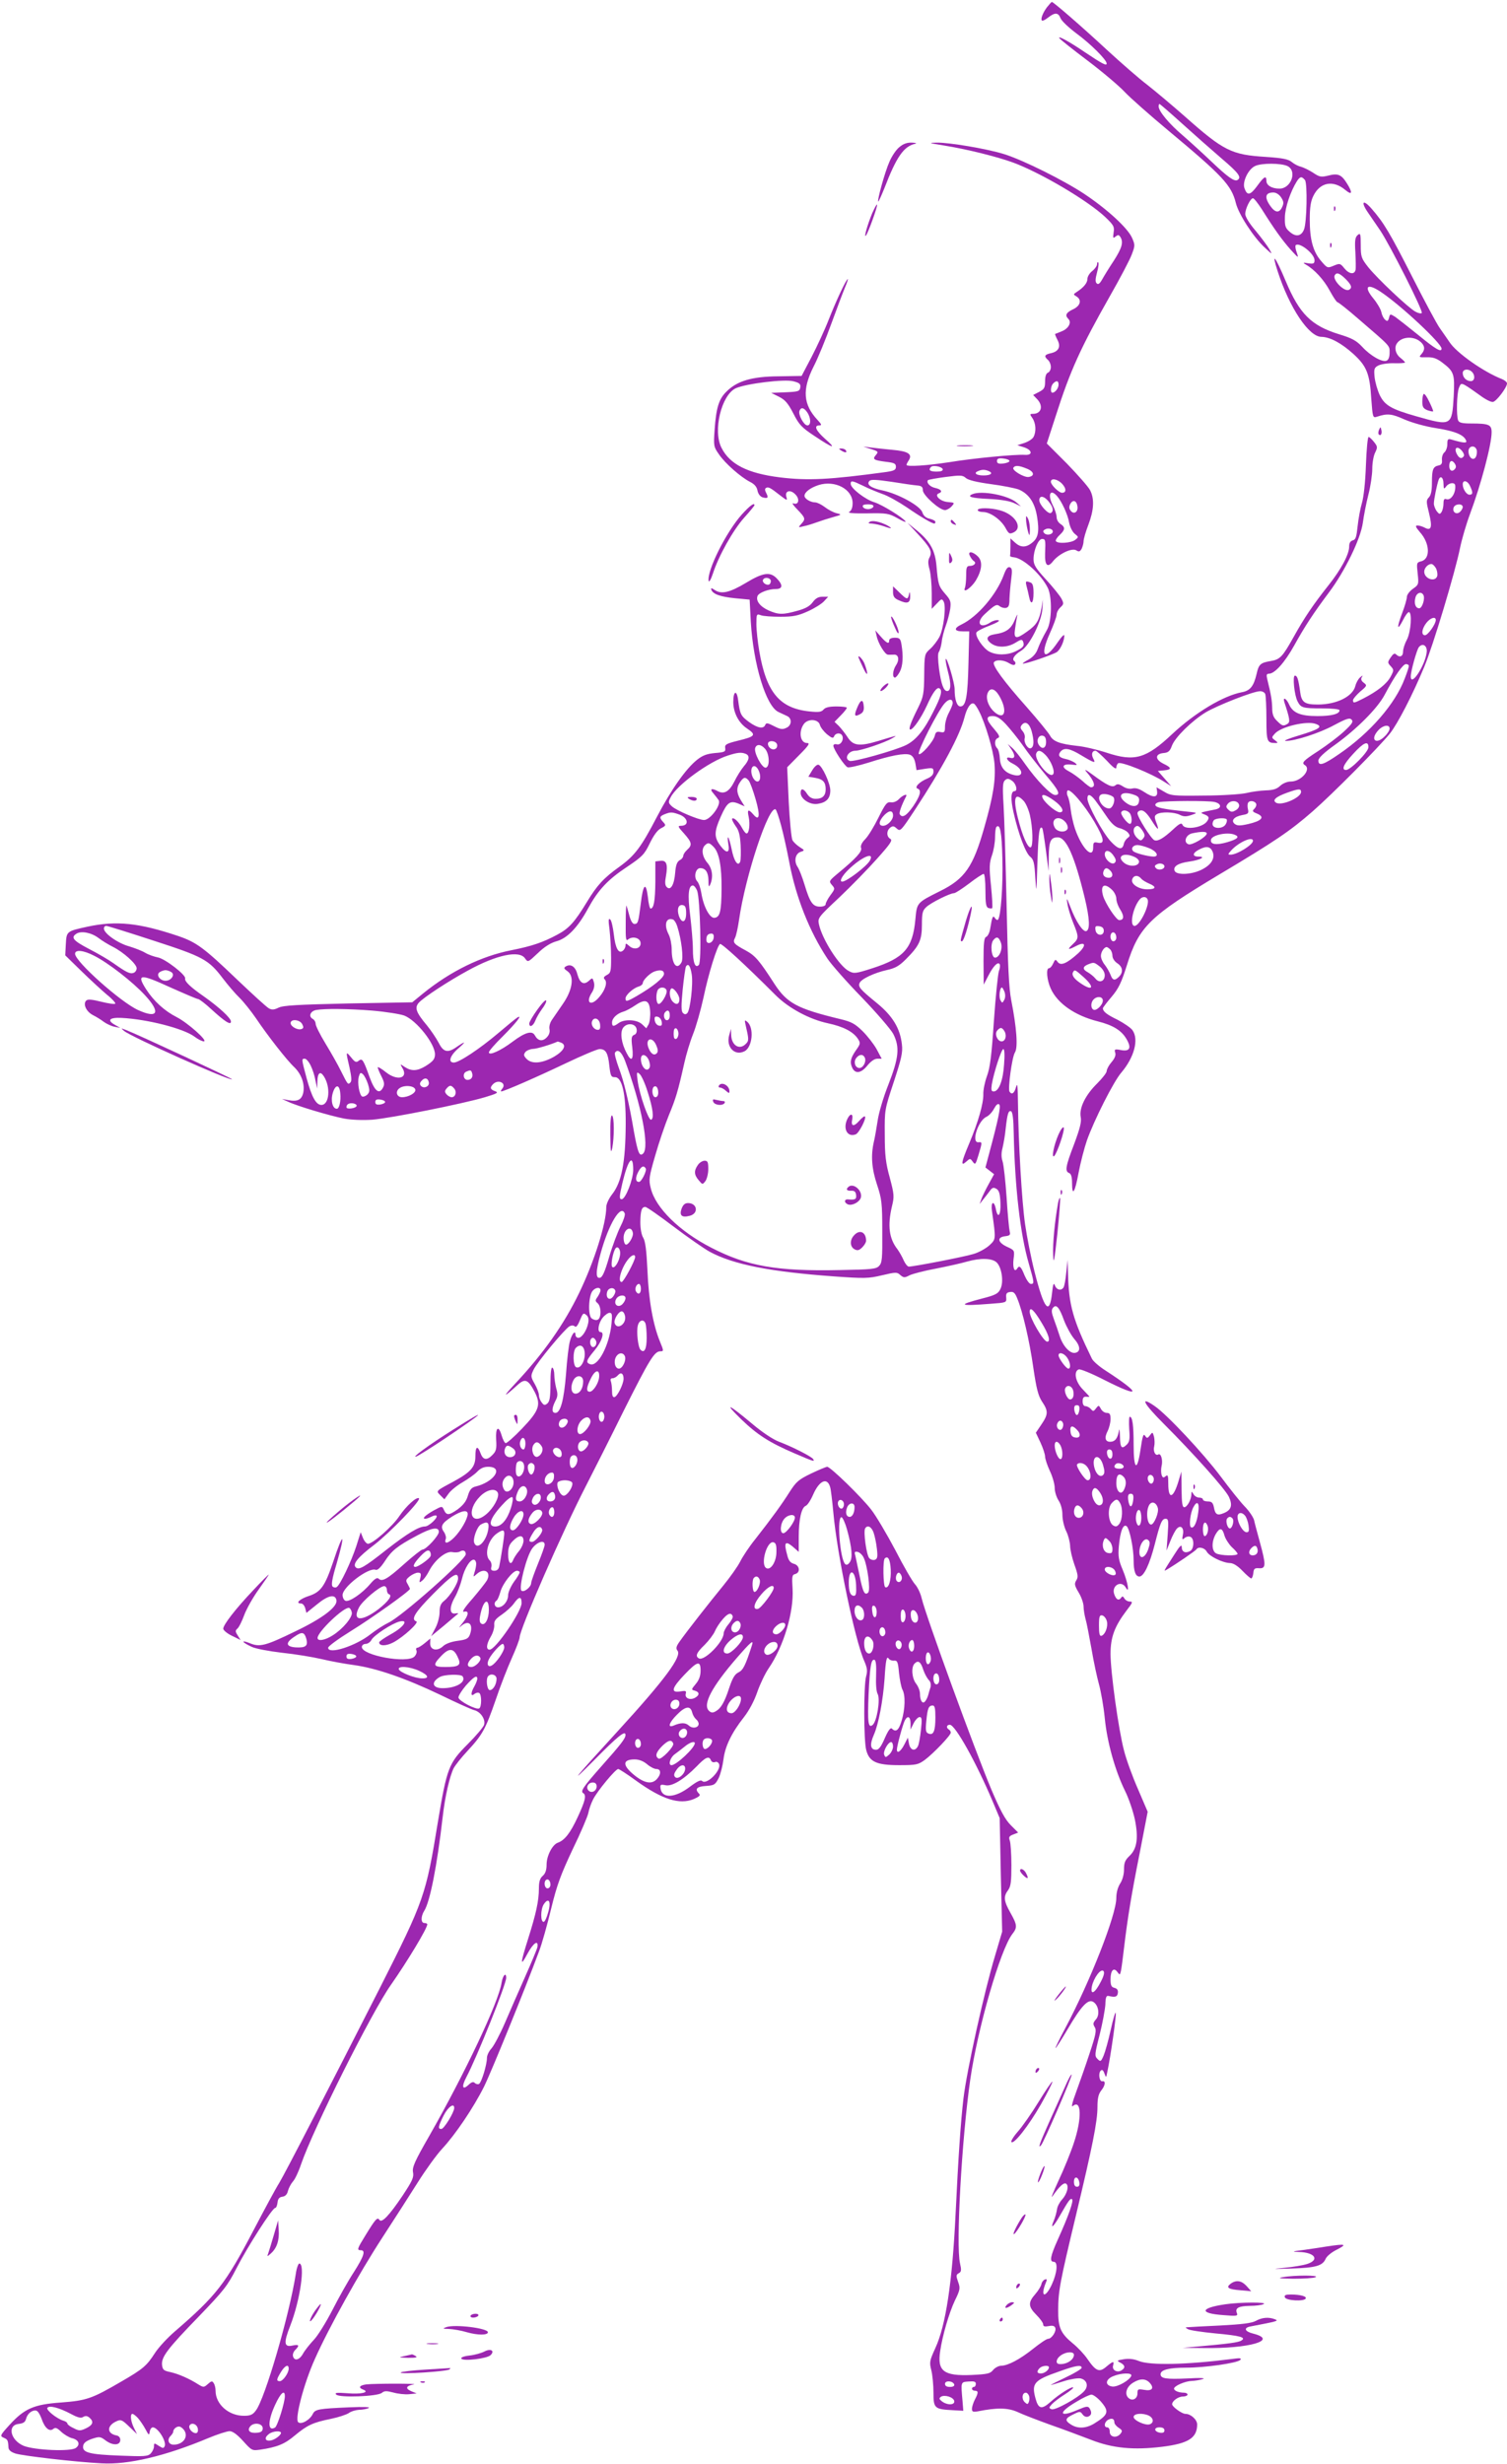 <?xml version="1.0" standalone="no"?>
<!DOCTYPE svg PUBLIC "-//W3C//DTD SVG 20010904//EN"
 "http://www.w3.org/TR/2001/REC-SVG-20010904/DTD/svg10.dtd">
<svg version="1.0" xmlns="http://www.w3.org/2000/svg"
 width="783pt" height="1280pt" viewBox="0 0 783 1280"
 preserveAspectRatio="xMidYMid meet">
<g transform="translate(0,1280) scale(0.1,-0.1)"
fill="#9c27b0" stroke="none">
<path d="M5441 12764 c-22 -29 -36 -63 -27 -71 3 -3 17 4 32 16 35 27 52 27
64 -3 5 -14 42 -49 82 -79 75 -55 158 -138 158 -157 0 -14 -24 -1 -115 60 -78
53 -140 87 -131 72 3 -6 70 -59 147 -117 78 -59 164 -132 192 -162 29 -31 131
-121 227 -201 282 -235 328 -284 351 -376 14 -58 91 -177 149 -231 42 -39 42
-39 25 -9 -10 17 -42 60 -71 95 -32 37 -54 73 -54 87 0 28 27 82 40 82 6 0 26
-26 46 -57 66 -105 105 -159 149 -209 42 -46 43 -47 33 -17 -7 18 -9 35 -6 39
19 18 98 -44 98 -78 0 -17 -5 -20 -32 -16 -28 5 -30 4 -14 -6 46 -26 95 -80
125 -136 18 -33 36 -60 40 -60 5 0 53 -38 107 -85 173 -149 164 -139 164 -178
0 -22 -6 -37 -16 -41 -23 -9 -84 26 -126 72 -31 33 -53 45 -122 66 -142 44
-204 105 -275 274 -56 133 -77 158 -42 51 62 -190 162 -339 227 -339 45 -1
103 -32 166 -89 69 -63 85 -102 93 -234 7 -95 8 -99 29 -92 55 18 76 16 143
-14 42 -18 110 -37 169 -46 95 -15 142 -35 152 -65 5 -13 -14 -12 -75 6 -20 6
-23 3 -23 -24 0 -16 -7 -35 -15 -42 -9 -7 -14 -24 -13 -39 2 -18 -2 -26 -17
-29 -29 -6 -35 -20 -35 -89 0 -43 -5 -66 -16 -77 -14 -15 -14 -22 1 -82 18
-73 12 -94 -23 -75 -11 6 -28 11 -37 11 -13 0 -10 -8 13 -35 52 -58 55 -139 6
-151 -24 -6 -24 -9 -18 -64 6 -56 5 -58 -25 -79 -17 -12 -31 -31 -31 -41 0
-11 -11 -50 -25 -86 -29 -77 -26 -95 5 -35 11 23 25 41 30 41 18 0 11 -103
-10 -143 -11 -20 -20 -48 -20 -62 0 -26 -18 -33 -37 -14 -7 7 -15 2 -27 -16
-17 -25 -17 -28 0 -46 17 -19 17 -21 -1 -55 -20 -37 -68 -75 -142 -113 -49
-25 -53 -25 -53 -8 0 6 17 26 37 44 36 30 37 32 19 46 -13 9 -16 19 -11 28 8
12 6 12 -8 0 -9 -7 -21 -28 -25 -45 -14 -55 -98 -96 -195 -96 -69 0 -85 11
-92 68 -9 65 -15 82 -27 82 -13 0 -3 -102 14 -134 17 -33 27 -36 126 -36 52 0
92 -4 92 -10 0 -19 -41 -30 -115 -30 -88 0 -127 16 -147 60 -14 32 -34 42 -25
13 29 -88 31 -104 17 -113 -22 -14 -28 -12 -55 15 -19 18 -25 35 -25 67 -1 39
-5 66 -26 151 -5 21 -3 27 9 27 30 0 82 58 131 146 56 101 100 168 180 275 83
110 165 278 177 363 5 38 18 104 29 147 11 42 20 103 20 134 0 31 7 69 15 84
13 27 13 31 -6 55 -11 14 -24 26 -28 26 -5 0 -11 -66 -14 -147 -3 -89 -12
-168 -21 -197 -8 -27 -18 -81 -22 -119 -6 -56 -10 -71 -25 -74 -13 -4 -19 -14
-19 -32 0 -41 -42 -119 -107 -201 -80 -101 -126 -169 -181 -268 -58 -104 -71
-118 -119 -126 -54 -9 -63 -17 -74 -67 -15 -64 -33 -87 -76 -95 -96 -18 -242
-105 -362 -217 -136 -128 -196 -145 -339 -98 -52 17 -121 33 -155 36 -90 10
-125 23 -141 53 -8 15 -62 81 -120 147 -121 136 -181 218 -172 234 10 16 53
13 80 -5 15 -9 27 -11 30 -5 4 5 2 12 -3 16 -16 9 -1 33 34 54 43 25 106 149
111 218 l3 48 -8 -46 c-12 -63 -25 -85 -73 -119 -59 -43 -72 -40 -64 13 3 23
8 53 11 67 3 14 -2 5 -12 -20 -20 -48 -45 -66 -105 -75 -43 -7 -49 -26 -16
-49 31 -22 84 -20 124 5 29 18 35 19 40 5 8 -21 0 -31 -40 -50 -42 -20 -98
-21 -136 -1 -32 17 -74 79 -67 99 3 7 34 23 69 36 38 15 56 25 45 28 -10 2
-29 -3 -42 -12 -55 -36 -77 0 -27 45 53 49 61 52 77 39 8 -6 22 -10 32 -8 14
3 18 13 18 48 1 25 5 70 9 101 6 46 5 57 -7 62 -11 4 -20 -8 -32 -41 -38 -102
-136 -216 -219 -256 -42 -20 -39 -36 7 -36 l33 0 -4 -162 c-4 -177 -13 -228
-42 -228 -18 0 -30 35 -30 90 0 32 -39 164 -46 157 -3 -3 3 -34 12 -69 17 -63
15 -98 -5 -98 -18 0 -31 36 -42 115 -6 48 -7 81 -1 88 5 7 12 30 15 52 2 22
12 60 21 84 9 24 19 63 23 87 5 39 2 47 -26 79 -34 39 -37 50 -45 143 -7 81
-32 127 -97 182 l-54 44 51 -55 c68 -73 79 -95 64 -124 -9 -16 -9 -32 0 -64 6
-23 11 -78 11 -123 l0 -81 26 27 c24 26 27 27 36 11 14 -25 0 -140 -22 -184
-11 -20 -32 -48 -48 -62 -29 -26 -30 -28 -31 -135 -1 -98 -4 -114 -31 -169
-41 -82 -52 -115 -41 -115 15 0 57 62 86 125 30 67 52 97 65 89 17 -10 9 -42
-31 -120 -48 -97 -90 -148 -141 -174 -53 -27 -276 -90 -294 -83 -31 11 -8 53
30 53 27 0 153 42 191 65 16 9 22 14 13 11 -9 -2 -49 -14 -88 -26 -97 -29
-129 -24 -157 20 -12 19 -33 45 -45 58 l-23 22 32 33 c18 18 32 36 32 40 0 4
-24 7 -54 7 -37 0 -58 -5 -67 -16 -11 -13 -25 -15 -72 -10 -156 16 -225 98
-262 313 -8 47 -15 110 -15 140 0 53 1 55 23 47 12 -5 58 -8 102 -8 66 0 91 5
142 28 34 15 72 39 84 52 l22 24 -29 0 c-22 0 -36 -8 -51 -28 -15 -21 -39 -34
-80 -45 -75 -21 -98 -21 -150 2 -44 20 -67 50 -57 75 7 17 56 36 95 36 37 0
38 22 3 57 -34 34 -71 28 -160 -26 -82 -49 -125 -59 -159 -37 -18 12 -23 13
-19 2 9 -23 46 -36 124 -44 l75 -7 6 -115 c13 -221 79 -439 144 -469 17 -8 37
-17 45 -21 26 -12 24 -49 -4 -61 -20 -10 -32 -8 -65 9 -33 17 -40 18 -45 6 -9
-22 -39 -17 -84 15 -43 32 -47 39 -57 115 -7 54 -25 47 -25 -11 0 -55 28 -109
72 -138 49 -33 43 -41 -48 -63 -60 -15 -69 -20 -66 -38 3 -19 -3 -22 -53 -26
-42 -4 -64 -12 -93 -35 -58 -46 -134 -154 -208 -295 -83 -160 -116 -203 -196
-261 -81 -58 -116 -96 -168 -182 -65 -107 -94 -139 -157 -172 -73 -39 -129
-58 -234 -79 -159 -31 -319 -110 -462 -226 l-55 -45 -332 -6 c-264 -6 -339
-10 -363 -22 -22 -11 -34 -12 -49 -4 -12 6 -86 74 -167 151 -172 165 -211 193
-304 225 -205 69 -322 81 -472 49 -110 -24 -109 -24 -113 -91 l-3 -58 83 -81
c46 -45 106 -100 133 -123 28 -22 47 -44 44 -47 -4 -4 -37 1 -73 10 -48 12
-70 14 -78 6 -18 -18 0 -57 34 -75 18 -9 44 -25 58 -36 14 -10 39 -22 55 -25
l30 -6 -28 16 c-43 24 -28 39 34 36 136 -7 322 -55 379 -97 18 -14 41 -25 49
-25 24 1 -84 97 -141 126 -63 32 -119 83 -159 145 -51 80 -32 82 125 10 74
-33 139 -61 145 -61 6 0 38 -24 70 -54 69 -63 101 -84 101 -63 0 18 -61 74
-140 130 -72 50 -102 79 -98 94 5 18 -104 102 -141 109 -20 4 -49 14 -66 24
-16 10 -55 25 -85 34 -58 16 -130 67 -130 92 0 8 5 14 12 14 6 0 116 -34 244
-76 259 -84 288 -99 362 -197 26 -34 65 -80 88 -102 22 -22 60 -70 84 -105 59
-88 161 -219 199 -254 37 -36 55 -86 47 -131 -8 -38 -29 -50 -79 -40 l-32 6
33 -15 c49 -23 218 -73 290 -87 38 -7 96 -9 145 -6 93 7 473 83 587 117 63 19
72 24 53 31 -26 9 -29 19 -11 37 27 27 71 5 48 -23 -7 -8 -9 -15 -6 -15 15 0
184 74 333 145 86 41 166 75 178 75 33 0 44 -20 51 -87 6 -52 9 -59 28 -59 38
2 58 -85 57 -244 -1 -198 -21 -302 -71 -365 -17 -22 -30 -50 -30 -66 0 -85
-62 -282 -140 -444 -79 -164 -185 -315 -335 -475 -66 -71 -61 -73 13 -6 40 37
56 30 90 -35 34 -67 24 -97 -66 -191 -41 -43 -80 -77 -85 -75 -6 2 -15 20 -21
41 -16 54 -32 40 -28 -24 3 -45 0 -59 -18 -77 -29 -31 -50 -29 -63 7 -16 43
-27 37 -27 -16 0 -55 -24 -82 -116 -132 -92 -49 -89 -47 -66 -70 l21 -21 22
30 c11 16 45 43 73 59 29 17 63 41 76 55 16 17 34 25 56 25 84 0 32 -80 -67
-103 -19 -5 -29 -17 -38 -47 -8 -29 -24 -49 -53 -71 -46 -32 -58 -33 -72 -2
-9 20 -10 19 -53 -4 -45 -26 -62 -43 -43 -43 6 0 20 5 32 11 11 6 22 8 26 5 9
-10 -40 -56 -60 -56 -32 0 -91 -36 -199 -120 -120 -95 -145 -108 -161 -92 -17
17 12 53 98 118 78 60 242 229 231 240 -11 11 -67 -40 -102 -92 -35 -53 -138
-144 -163 -144 -7 0 -19 13 -26 30 l-12 30 -23 -73 c-26 -79 -84 -202 -102
-212 -6 -4 -16 -2 -21 3 -8 8 -2 43 21 119 48 166 35 170 -19 6 -42 -124 -64
-154 -125 -174 -47 -15 -73 -39 -41 -39 9 0 18 -11 22 -25 l6 -24 56 45 c57
47 94 54 100 21 7 -34 -73 -95 -216 -163 -154 -75 -183 -82 -235 -60 -48 19
-40 4 10 -19 20 -10 90 -23 158 -31 67 -7 159 -22 206 -33 46 -11 122 -25 168
-31 116 -16 267 -68 447 -154 82 -40 162 -76 177 -80 34 -8 61 -48 52 -77 -4
-12 -42 -57 -85 -100 -99 -99 -108 -124 -155 -405 -62 -381 -72 -408 -300
-859 -269 -529 -492 -962 -524 -1015 -19 -30 -78 -140 -132 -243 -148 -283
-195 -343 -413 -531 -38 -33 -83 -82 -101 -110 -43 -67 -62 -83 -176 -149
-151 -88 -179 -98 -312 -108 -141 -10 -190 -31 -269 -118 -48 -53 -49 -56 -29
-65 21 -9 23 -13 25 -51 1 -13 12 -23 36 -31 37 -12 310 -44 448 -51 137 -8
330 37 554 131 48 20 98 36 111 36 16 0 39 -17 70 -51 45 -50 47 -51 89 -45
88 13 127 29 179 73 65 54 94 68 188 87 39 8 81 22 93 30 12 9 36 16 53 17 16
0 39 4 50 9 12 6 -26 7 -100 4 -160 -7 -178 -10 -190 -35 -15 -31 -61 -57 -76
-42 -18 18 30 202 87 328 71 160 230 446 352 633 60 92 142 220 183 285 41 65
98 144 127 175 68 73 162 212 217 322 38 77 216 514 285 701 16 41 44 142 64
225 30 123 50 176 111 306 42 86 78 171 82 190 3 18 14 49 24 69 21 43 117
159 131 159 5 0 47 -27 92 -60 136 -98 226 -127 301 -96 29 13 36 19 27 28
-24 24 -12 37 36 40 43 3 48 6 66 41 10 21 21 65 25 97 8 67 42 138 106 219
28 36 54 85 70 132 14 40 41 97 60 124 77 113 130 291 123 411 -4 64 -3 73 14
77 28 8 23 45 -7 53 -18 5 -28 16 -35 46 -18 64 -11 76 28 44 l32 -28 0 79 c0
89 14 151 36 160 9 3 26 29 39 59 32 73 73 91 88 39 4 -11 11 -72 17 -135 19
-213 112 -660 160 -768 16 -37 18 -52 10 -81 -13 -48 -13 -336 1 -384 16 -60
54 -77 170 -77 90 0 99 2 135 28 45 34 134 127 134 141 0 5 -4 13 -10 16 -15
9 -12 25 5 25 28 0 138 -198 222 -397 l37 -88 6 -295 7 -295 -37 -125 c-56
-185 -147 -597 -164 -740 -14 -117 -27 -306 -41 -600 -17 -356 -51 -582 -106
-700 -29 -64 -31 -72 -20 -114 6 -25 11 -77 11 -116 0 -81 5 -86 101 -91 l54
-3 -4 50 c-9 102 -10 99 32 102 28 2 37 0 37 -12 0 -9 -4 -16 -10 -16 -5 0
-10 -4 -10 -10 0 -5 7 -10 15 -10 19 0 19 -10 0 -46 -8 -16 -15 -37 -15 -48 0
-15 5 -17 30 -13 100 20 156 19 206 -3 27 -13 103 -42 169 -66 66 -23 162 -59
214 -79 112 -44 221 -54 369 -36 137 17 182 46 182 116 0 25 -33 55 -61 55
-18 0 -69 37 -69 50 0 17 32 40 56 40 13 0 24 5 24 10 0 6 -9 10 -19 10 -26 0
-51 10 -51 21 0 14 57 39 92 40 18 1 44 5 58 10 16 5 -14 7 -80 3 -111 -5
-140 -1 -140 22 0 23 45 34 133 34 100 0 265 24 281 40 8 10 -1 11 -44 5 -237
-30 -426 -34 -484 -10 -24 10 -50 13 -76 9 -38 -6 -39 -8 -19 -18 25 -13 27
-27 6 -40 -22 -14 -50 1 -44 24 7 26 1 25 -35 -5 -36 -31 -54 -24 -98 40 -16
24 -51 61 -76 81 -63 52 -77 83 -76 173 0 99 10 149 92 491 87 363 112 489
112 564 0 44 5 67 19 85 22 27 25 52 7 49 -16 -4 -23 41 -9 55 7 7 13 3 19
-14 9 -24 9 -24 15 6 18 84 48 297 44 308 -2 7 -14 -33 -26 -88 -12 -55 -29
-115 -37 -134 -14 -32 -16 -33 -32 -17 -15 15 -15 23 11 124 15 59 28 130 30
157 1 39 5 49 17 46 34 -8 45 -5 48 15 2 15 -3 23 -17 27 -17 4 -21 13 -21 45
0 46 17 64 36 37 12 -16 13 -16 18 6 3 13 10 67 16 119 19 159 38 275 82 496
l41 212 -51 119 c-29 66 -61 155 -72 199 -29 110 -70 409 -70 502 0 87 21 143
83 225 32 41 34 47 17 47 -10 0 -23 7 -28 16 -6 11 -11 13 -16 5 -12 -18 -26
-13 -36 15 -18 45 35 78 59 37 22 -38 11 27 -15 90 -22 51 -25 72 -21 122 7
80 23 121 41 106 15 -13 36 -114 36 -177 0 -57 10 -84 30 -84 23 0 53 63 80
168 28 111 37 132 56 132 15 0 16 -10 11 -82 l-6 -83 20 50 c11 28 26 56 34
64 20 21 38 3 31 -31 -5 -26 -4 -29 9 -18 8 7 22 10 30 6 21 -8 20 -63 -2 -74
-25 -13 -43 -4 -43 21 0 16 -11 5 -38 -38 -59 -92 -57 -89 -41 -80 49 29 150
98 155 106 10 16 43 9 54 -12 13 -24 83 -58 120 -59 17 0 40 -14 65 -40 21
-22 42 -40 46 -40 4 0 9 12 11 28 2 23 7 27 31 25 35 -2 35 18 3 135 -13 48
-27 99 -30 114 -3 14 -24 46 -47 70 -23 23 -80 95 -127 158 -91 121 -277 320
-342 365 -81 56 -60 15 46 -91 156 -156 320 -340 339 -380 20 -43 13 -68 -25
-84 -35 -15 -46 -9 -53 30 -5 24 -12 30 -32 30 -14 0 -25 5 -25 10 0 6 -9 10
-20 10 -10 0 -24 8 -29 18 -10 16 -10 16 -11 0 0 -28 -22 -68 -37 -68 -10 0
-13 22 -14 93 l-1 92 -15 -50 c-27 -90 -53 -97 -53 -13 0 42 -2 49 -14 39 -11
-10 -16 -8 -21 8 -3 10 -3 31 0 44 8 31 -3 70 -17 61 -15 -9 -28 17 -21 43 3
13 2 35 -1 49 -7 25 -8 26 -21 8 -12 -16 -16 -17 -24 -5 -10 16 -14 7 -26 -74
-17 -113 -35 -99 -35 28 0 104 -6 147 -20 147 -4 0 -5 -28 -3 -63 4 -51 2 -66
-11 -80 -28 -28 -36 -20 -37 41 -1 33 -4 45 -6 27 -6 -37 -20 -55 -45 -55 -26
0 -31 21 -13 56 8 16 15 44 15 62 0 25 -4 32 -20 32 -10 0 -24 9 -30 21 -11
20 -12 20 -26 2 -12 -16 -15 -16 -26 -3 -7 8 -20 15 -28 15 -9 0 -15 9 -15 25
0 18 5 25 18 24 9 -1 17 -1 17 1 0 1 -16 18 -35 38 -38 39 -48 93 -20 103 8 3
69 -22 135 -56 190 -96 192 -72 4 50 -33 21 -65 49 -71 62 -99 203 -120 278
-124 443 l-2 70 -7 -65 c-3 -36 -10 -71 -14 -78 -12 -19 -36 -14 -45 10 -6 17
-10 8 -15 -40 -13 -118 -41 -85 -90 108 -19 74 -41 187 -50 250 -17 118 -35
427 -37 630 -1 89 -3 108 -10 83 -9 -33 -22 -42 -34 -24 -9 16 13 179 28 203
17 26 9 130 -19 272 -12 61 -18 182 -24 491 -5 226 -12 462 -16 525 -6 95 -4
117 8 127 11 10 19 9 36 -3 22 -15 31 -54 13 -54 -19 0 -21 -40 -5 -111 25
-110 63 -212 87 -230 17 -14 22 -31 26 -110 6 -87 6 -80 11 78 5 155 10 196
25 181 3 -2 11 -54 19 -114 l14 -109 1 75 c1 81 10 100 47 100 44 0 87 -97
140 -315 26 -108 28 -165 8 -172 -17 -6 -54 50 -81 121 -21 54 -23 56 -17 21
3 -22 17 -67 30 -99 30 -74 30 -81 -2 -111 -31 -29 -26 -32 18 -9 50 26 54 2
8 -40 -58 -52 -89 -65 -105 -43 -11 15 -13 14 -23 -8 -6 -14 -16 -25 -22 -25
-16 0 -11 -61 9 -105 35 -78 126 -141 245 -171 79 -20 123 -47 149 -92 27 -46
17 -66 -29 -57 -32 6 -35 4 -30 -13 5 -13 -2 -30 -19 -50 -14 -16 -25 -37 -25
-46 0 -9 -23 -38 -50 -65 -60 -59 -94 -127 -85 -174 5 -25 -4 -59 -34 -140
-45 -117 -49 -142 -26 -151 10 -4 15 -20 15 -51 0 -74 15 -51 34 53 10 53 30
129 43 167 37 105 139 307 179 353 67 79 92 172 58 220 -8 12 -43 36 -77 54
-58 28 -76 43 -77 60 0 3 20 30 45 59 37 44 51 73 80 165 62 200 118 254 480
471 290 173 367 225 485 328 103 90 344 333 402 405 40 51 117 199 178 346 46
110 161 493 186 618 9 44 32 123 51 174 58 155 113 363 113 426 0 40 -14 46
-106 46 -47 0 -63 4 -68 16 -10 25 -7 140 4 169 9 23 12 25 32 14 13 -7 46
-30 75 -51 29 -22 60 -38 70 -36 18 3 72 74 73 96 0 7 -12 17 -27 23 -95 37
-237 137 -272 192 -12 17 -34 50 -50 72 -16 22 -80 142 -143 266 -116 228
-148 282 -211 354 -44 51 -59 39 -21 -17 16 -23 45 -66 65 -95 51 -76 225
-420 216 -429 -4 -4 -19 -1 -33 7 -36 19 -199 173 -246 232 -35 45 -38 53 -38
114 0 59 -2 64 -16 52 -13 -11 -16 -28 -12 -89 2 -41 3 -83 1 -92 -6 -26 -34
-22 -59 9 -20 25 -23 26 -54 13 -33 -14 -34 -13 -65 23 -43 49 -60 113 -60
217 0 63 5 95 19 123 35 71 103 83 166 30 35 -29 39 -15 9 33 -29 47 -47 55
-97 42 -38 -9 -46 -8 -80 15 -20 13 -49 27 -63 31 -14 3 -35 14 -47 24 -18 15
-46 21 -135 27 -179 11 -219 31 -422 211 -66 58 -154 132 -195 164 -41 31
-135 113 -209 181 -128 119 -278 249 -286 249 -2 0 -13 -12 -24 -26z m703
-608 c63 -57 155 -138 205 -181 87 -74 103 -96 81 -110 -16 -10 -51 15 -135
95 -44 42 -111 103 -149 136 -71 60 -126 126 -126 151 0 7 2 13 4 13 3 0 57
-47 120 -104z m546 -219 c51 -26 18 -117 -42 -117 -40 0 -68 17 -68 40 0 30
-12 24 -48 -26 -36 -49 -52 -52 -66 -12 -12 33 19 98 54 115 33 17 138 16 170
0z m90 -72 c14 -16 10 -224 -5 -258 -14 -34 -41 -39 -72 -13 -25 21 -28 31
-27 78 1 50 29 133 62 186 17 26 25 27 42 7z m-124 -90 c14 -21 15 -31 6 -50
-15 -33 -36 -31 -61 4 -33 46 -27 71 15 71 14 0 30 -10 40 -25z m335 -424 c31
-31 36 -46 19 -56 -24 -15 -89 52 -75 75 10 17 25 11 56 -19z m184 -68 c105
-70 315 -267 315 -294 0 -21 -30 -4 -119 69 -53 43 -108 86 -122 96 -26 16
-27 16 -32 -5 -5 -18 -9 -20 -20 -10 -8 6 -17 24 -20 40 -3 15 -22 47 -41 70
-53 64 -32 82 39 34z m207 -260 c22 -20 23 -41 3 -63 -14 -16 -12 -17 28 -16
33 1 52 -6 80 -27 62 -47 66 -59 60 -176 -9 -154 -11 -156 -193 -104 -131 37
-165 57 -191 110 -12 25 -24 67 -27 94 -4 42 -2 49 19 60 13 7 50 13 82 12 31
-1 57 1 57 4 0 3 -11 14 -25 25 -24 19 -32 52 -17 74 24 36 88 40 124 7z m266
-155 c18 -18 15 -48 -6 -48 -23 0 -42 19 -42 42 0 21 30 24 48 6z m-42 -437
c-11 -17 -24 -13 -36 9 -17 31 -1 46 22 22 11 -11 17 -25 14 -31z m67 30 c2
-10 0 -26 -5 -35 -13 -23 -38 -3 -38 30 0 29 35 34 43 5z m-114 -98 c-14 -16
-29 -8 -29 16 0 27 13 34 27 15 9 -13 10 -21 2 -31z m-59 -75 c1 -30 2 -31 14
-15 15 20 45 23 47 5 4 -40 -23 -80 -47 -71 -10 4 -14 -3 -14 -23 0 -16 -5
-36 -10 -44 -9 -13 -12 -12 -25 4 -8 11 -15 29 -15 40 0 21 16 99 25 124 9 24
25 11 25 -20z m138 -13 c16 -34 15 -45 -3 -45 -16 0 -35 30 -35 54 0 25 26 19
38 -9z m-38 -109 c0 -7 -7 -19 -15 -26 -19 -16 -41 1 -32 24 8 20 47 21 47 2z
m-138 -320 c6 -14 8 -32 5 -40 -12 -32 -67 -12 -67 24 0 19 19 40 37 40 7 0
18 -11 25 -24z m-3457 -65 c0 -8 -4 -16 -10 -18 -16 -5 -38 14 -30 26 9 16 40
9 40 -8z m3390 -71 c11 -17 -5 -70 -21 -70 -19 0 -28 24 -20 55 6 25 30 34 41
15z m65 -131 c0 -21 -41 -79 -56 -79 -21 0 -17 33 7 64 21 27 49 35 49 15z
m-47 -164 c-5 -67 -83 -188 -83 -129 0 27 31 138 42 152 19 23 43 9 41 -23z
m-93 -75 c0 -5 -9 -34 -21 -64 -49 -132 -180 -283 -341 -393 -82 -57 -108 -65
-108 -34 0 13 29 41 88 83 111 80 219 188 256 258 52 98 95 160 111 160 8 0
15 -4 15 -10z m-2130 -152 c44 -73 34 -130 -17 -92 -34 26 -53 72 -42 102 12
31 36 27 59 -10z m1384 6 c3 -9 6 -67 6 -129 0 -118 3 -125 48 -125 13 0 12 2
-3 14 -19 14 -19 15 -1 35 32 36 167 68 213 50 38 -14 20 -27 -89 -60 -51 -15
-82 -28 -68 -28 47 -1 175 40 252 82 64 34 80 39 90 29 11 -11 4 -22 -39 -62
-29 -27 -89 -72 -133 -101 -79 -51 -89 -62 -70 -74 35 -22 -20 -85 -73 -85
-18 0 -41 -9 -55 -22 -18 -17 -37 -23 -75 -24 -29 -1 -74 -7 -102 -14 -27 -6
-126 -13 -220 -13 -160 -2 -172 -1 -208 21 l-38 22 3 -22 c4 -32 -21 -33 -66
-3 -26 17 -44 23 -62 19 -15 -4 -34 0 -50 11 -19 12 -29 14 -39 5 -16 -13 -43
0 -120 57 -35 26 -44 29 -29 12 40 -46 50 -79 22 -79 -4 0 -25 15 -45 34 -21
18 -53 41 -71 50 -40 21 -32 39 15 34 32 -4 33 -3 17 10 -11 7 -31 16 -47 19
-34 7 -42 19 -27 38 19 23 48 18 110 -20 67 -40 75 -42 60 -15 -11 21 -6 40
12 40 5 0 32 -24 59 -52 32 -35 49 -47 49 -36 0 9 5 20 10 23 16 10 173 -53
240 -97 l35 -22 -34 39 -35 40 32 3 c42 4 40 14 -4 35 -44 22 -43 51 2 55 24
2 33 10 43 38 16 43 102 128 175 173 60 36 248 110 282 110 12 1 25 -6 28 -15z
m-1624 -47 c0 -7 -9 -29 -20 -50 -11 -20 -20 -52 -20 -71 0 -30 -3 -33 -24
-29 -18 4 -25 0 -29 -19 -8 -32 -73 -105 -83 -95 -10 10 100 226 134 263 22
25 42 25 42 1z m136 -40 c34 -65 75 -205 81 -273 7 -86 -6 -169 -53 -333 -58
-205 -101 -267 -231 -331 -120 -60 -119 -59 -127 -147 -14 -150 -59 -200 -223
-253 -87 -28 -96 -29 -122 -15 -50 25 -139 165 -156 243 -7 33 -4 37 106 140
62 59 150 149 196 201 69 77 82 96 69 103 -20 11 -21 42 -1 58 13 10 19 10 34
-4 19 -17 22 -13 94 96 145 221 234 387 258 481 13 51 34 81 50 71 5 -3 16
-19 25 -37z m140 -69 c22 -24 62 -73 88 -110 25 -37 78 -104 116 -150 72 -84
83 -108 52 -108 -22 0 -95 75 -155 160 -25 36 -56 75 -68 85 l-23 20 17 -25
c24 -34 22 -54 -4 -47 -28 8 -19 -15 13 -30 56 -28 60 -73 5 -59 -46 11 -69
39 -72 85 -1 23 -7 47 -14 54 -16 16 -14 47 4 53 12 5 7 15 -20 47 -43 49 -44
67 -7 67 20 0 40 -12 68 -42z m-966 -4 c3 -12 19 -33 36 -48 26 -21 33 -23 38
-11 6 17 32 20 41 5 12 -20 -6 -52 -26 -47 -11 3 -19 0 -19 -7 0 -18 58 -106
74 -112 8 -3 56 8 108 24 115 37 188 51 216 41 14 -5 23 -20 28 -44 l6 -36 44
7 c40 6 44 5 44 -15 0 -15 -10 -26 -33 -36 -41 -17 -68 -46 -49 -52 21 -8 14
-36 -23 -91 -34 -49 -57 -64 -70 -42 -5 7 9 47 33 93 8 16 -18 6 -37 -14 -11
-12 -28 -19 -42 -17 -21 3 -29 -8 -65 -80 -22 -45 -53 -96 -69 -112 -18 -18
-25 -35 -21 -45 7 -18 -27 -55 -119 -131 -48 -40 -49 -42 -33 -61 17 -19 17
-21 -7 -53 -14 -19 -25 -40 -25 -47 0 -8 -12 -13 -30 -13 -37 0 -52 22 -80
115 -12 39 -28 81 -37 93 -19 30 -10 69 18 77 21 7 20 8 -7 25 -15 10 -32 26
-37 36 -5 10 -14 99 -19 198 l-8 180 62 63 c51 51 58 63 41 63 -35 0 -45 58
-17 98 21 30 76 27 84 -4z m1100 -32 c13 -49 13 -79 -2 -88 -15 -10 -40 27
-34 51 3 10 -2 27 -11 37 -12 14 -13 21 -4 32 18 22 39 9 51 -32z m1860 13 c0
-9 -11 -27 -25 -40 -46 -47 -79 -17 -33 32 24 26 58 31 58 8z m-1785 -70 c0
-33 -21 -41 -38 -14 -14 22 -1 51 20 47 13 -2 18 -13 18 -33z m-1398 -11 c3
-9 0 -20 -8 -24 -15 -10 -39 6 -39 26 0 19 39 18 47 -2z m3073 -16 c0 -24 -93
-118 -116 -118 -26 0 -14 29 37 84 54 59 79 70 79 34z m-3135 -8 c23 -26 26
-93 4 -98 -20 -4 -64 80 -55 103 8 21 30 19 51 -5z m1456 -31 c30 -30 53 -89
40 -102 -21 -21 -99 77 -87 109 8 20 23 17 47 -7z m-1557 5 c23 -9 20 -32 -10
-66 -14 -17 -36 -52 -49 -79 -26 -51 -52 -66 -84 -50 -34 19 -46 13 -24 -11
11 -13 23 -29 27 -35 14 -25 -44 -103 -76 -103 -28 0 -143 49 -167 71 -19 18
-20 22 -6 48 33 64 201 186 297 216 49 16 70 18 92 9z m66 -83 c15 -29 12 -61
-5 -61 -9 0 -20 12 -26 27 -17 45 9 74 31 34z m-50 -56 c7 -8 23 -52 36 -97
25 -86 20 -117 -12 -79 -26 30 -33 26 -24 -13 8 -38 2 -86 -11 -86 -5 0 -15
13 -23 28 -17 32 -44 58 -52 49 -3 -3 5 -19 17 -37 18 -23 24 -48 27 -100 2
-38 1 -77 -2 -86 -11 -29 -33 2 -45 66 -7 33 -15 60 -18 60 -3 0 -2 -15 1 -34
9 -48 -8 -53 -40 -11 -35 46 -34 74 1 153 33 74 48 85 92 67 l32 -14 -20 32
c-23 39 -24 65 -3 95 18 26 27 27 44 7z m1796 -214 c51 -88 56 -116 19 -109
-22 5 -25 2 -25 -23 0 -67 -60 -6 -95 97 -9 27 -19 72 -22 99 -3 28 -10 58
-15 68 -5 9 -6 23 -2 29 11 17 87 -71 140 -161z m1074 155 c0 -30 -102 -74
-130 -56 -21 13 -1 31 58 52 59 21 72 22 72 4z m-976 -26 c14 -13 -2 -60 -21
-60 -38 0 -71 61 -40 73 14 6 48 -2 61 -13z m111 10 c20 -7 26 -16 23 -33 -4
-31 -37 -32 -72 -4 -46 37 -15 61 49 37z m-417 -30 c42 -30 55 -60 28 -60 -18
0 -73 45 -87 71 -15 29 11 24 59 -11z m212 3 c12 -16 38 -52 58 -82 26 -39 46
-57 68 -63 17 -4 38 -15 45 -24 11 -14 11 -18 -3 -28 -8 -6 -17 -20 -19 -30
-7 -34 -29 -29 -68 13 -42 45 -121 191 -121 222 0 27 15 24 40 -8z m-371 -4
c11 -12 25 -44 32 -73 15 -63 18 -164 4 -168 -15 -4 -43 59 -66 151 -27 106
-16 139 30 90z m990 -5 c37 -8 41 -32 6 -39 -85 -17 -82 -16 -57 -26 23 -9 27
-17 14 -35 -22 -34 -117 -48 -128 -19 -5 12 -16 7 -49 -24 -50 -46 -79 -63
-97 -56 -17 7 -88 120 -88 140 0 8 9 15 20 15 14 0 31 -17 52 -50 35 -56 44
-60 25 -11 -10 27 -9 33 3 41 22 14 91 12 120 -3 20 -10 33 -10 60 -1 35 12
35 12 -35 19 -111 12 -148 19 -152 32 -2 6 6 13 19 16 37 7 253 8 287 1z m129
-16 c2 -9 -6 -22 -19 -28 -17 -10 -24 -9 -37 4 -13 12 -13 18 -2 31 17 20 54
16 58 -7z m89 5 c2 -6 -2 -17 -10 -25 -12 -11 -10 -15 15 -25 42 -18 23 -38
-47 -54 -44 -10 -57 -9 -70 1 -21 17 -3 38 41 46 29 5 33 9 28 30 -3 12 -3 28
1 34 8 14 37 9 42 -7z m-2469 -110 c12 -43 31 -130 43 -193 34 -180 104 -358
198 -500 20 -30 100 -121 178 -201 78 -81 151 -166 164 -190 35 -69 29 -124
-25 -263 -26 -65 -51 -150 -56 -188 -6 -37 -14 -87 -20 -111 -16 -71 -11 -138
17 -222 24 -73 27 -94 27 -242 1 -143 -1 -164 -17 -180 -15 -16 -41 -18 -203
-21 -327 -7 -482 20 -668 116 -166 85 -291 208 -315 310 -11 43 -9 58 23 168
19 67 51 161 71 210 36 87 47 122 81 274 9 41 29 108 45 148 16 40 40 125 54
189 26 125 71 269 86 279 8 5 128 -105 289 -266 68 -68 177 -126 272 -146 79
-17 130 -43 155 -80 15 -23 14 -27 -11 -62 -28 -41 -32 -62 -16 -93 16 -29 46
-23 77 16 18 22 37 35 51 35 l23 0 -26 49 c-15 27 -48 69 -73 94 -40 39 -58
49 -117 63 -223 54 -276 82 -342 184 -78 121 -99 145 -146 171 -65 35 -71 42
-58 67 6 11 15 53 21 94 32 225 154 595 190 573 4 -3 17 -40 28 -82z m582 50
c0 -23 -29 -53 -52 -53 -26 0 -22 26 7 56 26 26 45 25 45 -3z m1228 15 c14
-14 16 -58 3 -58 -14 0 -52 51 -45 61 7 13 28 11 42 -3z m-2340 -9 c47 -16 55
-59 10 -59 -18 0 -16 -5 16 -40 41 -46 44 -60 16 -85 -11 -10 -20 -24 -20 -31
0 -7 -8 -18 -19 -23 -13 -8 -20 -25 -23 -65 -5 -63 -24 -95 -44 -74 -9 9 -10
25 -4 56 11 62 3 84 -29 80 l-26 -3 0 -105 c-1 -100 -8 -140 -25 -140 -4 0
-11 28 -14 61 -10 81 -25 66 -37 -37 -12 -95 -14 -104 -33 -104 -9 0 -19 16
-26 43 -6 23 -13 47 -15 52 -2 6 -4 -34 -4 -89 -1 -85 1 -97 13 -86 23 18 61
8 64 -17 4 -30 -33 -41 -59 -17 -16 14 -19 15 -19 2 0 -9 -6 -21 -14 -27 -22
-18 -39 13 -47 86 -4 35 -12 70 -18 76 -10 9 -11 -3 -4 -53 4 -36 8 -101 8
-145 0 -72 -2 -80 -22 -90 -16 -9 -19 -15 -11 -23 15 -15 3 -55 -28 -91 -43
-52 -75 -32 -38 24 10 16 14 34 10 51 -7 25 -8 26 -26 9 -27 -24 -47 -13 -60
33 -10 41 -35 57 -61 41 -11 -7 -9 -12 10 -25 36 -26 26 -97 -25 -170 -21 -31
-47 -68 -57 -83 -10 -15 -15 -35 -12 -48 3 -15 -2 -30 -15 -43 -22 -22 -45
-18 -61 11 -14 27 -51 16 -115 -32 -62 -47 -124 -75 -124 -56 0 7 32 44 71 82
69 69 107 117 77 99 -7 -4 -51 -40 -98 -80 -98 -83 -205 -154 -232 -154 -32 0
-20 37 25 75 42 37 36 38 -15 3 -43 -29 -65 -23 -89 25 -12 23 -39 63 -60 89
-58 69 -66 93 -43 119 24 27 157 114 255 167 149 82 268 107 297 63 15 -21 15
-21 67 28 34 33 67 53 96 61 56 15 111 72 164 170 53 97 102 150 205 218 77
52 88 63 116 121 20 41 40 69 58 78 26 13 27 16 12 32 -21 23 -20 30 7 41 30
12 39 12 75 -1z m2007 -39 c9 -10 15 -26 12 -35 -9 -22 -54 -19 -67 6 -24 44
20 68 55 29z m838 14 c3 -4 2 -15 -4 -25 -14 -27 -69 -26 -69 0 0 11 6 22 13
24 18 8 53 8 60 1z m-1165 -203 c4 -140 -8 -305 -23 -319 -3 -3 -10 0 -15 8
-11 17 -15 9 -25 -53 -3 -21 -13 -41 -21 -44 -11 -4 -14 -30 -14 -127 l1 -121
24 46 c26 51 50 75 59 60 3 -5 2 -21 -4 -36 -5 -14 -17 -130 -26 -258 -12
-181 -20 -244 -36 -287 -11 -30 -20 -73 -19 -95 1 -47 -26 -143 -74 -257 -41
-97 -45 -120 -15 -93 20 18 21 18 34 0 13 -18 15 -15 30 35 20 67 20 68 -1 66
-38 -3 -1 113 42 132 13 6 31 25 40 43 11 20 20 28 27 21 9 -9 -5 -77 -52
-252 l-20 -75 22 -17 23 -18 -28 -51 c-16 -29 -33 -64 -38 -78 l-9 -26 17 22
c10 12 26 33 35 45 13 19 20 21 35 12 14 -8 19 -26 21 -73 3 -65 -14 -86 -24
-31 -10 47 -27 36 -20 -12 21 -149 21 -145 -14 -178 -18 -16 -55 -37 -84 -45
-50 -15 -308 -65 -334 -65 -7 0 -19 15 -27 33 -7 17 -22 43 -32 57 -44 56 -52
123 -29 222 13 52 12 63 -11 150 -21 75 -26 118 -26 223 -1 130 -1 130 47 275
40 122 47 153 42 194 -9 84 -49 149 -130 215 -87 71 -98 84 -90 104 8 21 76
53 143 68 42 9 63 21 97 55 70 70 84 99 84 180 0 60 3 74 23 92 23 22 123 72
144 72 7 0 42 23 78 50 36 28 70 50 76 50 5 0 9 -38 9 -85 0 -68 3 -87 15 -92
9 -3 18 -3 20 -1 3 2 0 55 -6 116 -10 96 -9 118 5 159 9 25 16 68 16 93 0 26
3 50 7 54 19 19 28 -27 31 -163z m728 144 c13 -20 14 -28 4 -40 -11 -14 -15
-14 -31 1 -19 17 -25 45 -12 57 12 12 22 7 39 -18z m334 -15 c0 -17 -78 -63
-95 -56 -28 10 -14 50 20 57 47 10 75 10 75 -1z m144 -6 c29 -11 17 -23 -37
-39 -58 -17 -90 -12 -85 13 5 24 84 41 122 26z m96 -32 c0 -21 -83 -72 -116
-72 -15 0 -15 2 2 21 38 43 114 77 114 51z m-2801 -33 c28 -30 41 -103 40
-217 -1 -117 -8 -146 -36 -150 -25 -4 -58 58 -69 128 -4 25 -13 53 -22 62 -19
22 -8 68 16 68 28 0 42 -21 43 -64 0 -32 2 -37 9 -21 17 39 11 83 -15 113 -27
32 -32 71 -13 90 17 17 24 15 47 -9z m2261 -5 c40 -16 55 -44 23 -44 -30 1
-95 18 -105 28 -14 14 -1 32 22 32 11 0 38 -7 60 -16z m331 -20 c13 -36 -10
-70 -64 -95 -54 -24 -125 -25 -134 -3 -9 23 18 40 75 48 58 8 91 26 49 26 -34
0 -32 19 4 37 38 20 59 15 70 -13z m-515 -20 c13 -18 14 -28 6 -36 -15 -15
-52 17 -52 44 0 26 27 22 46 -8z m-1266 -24 c-16 -30 -121 -110 -144 -110 -17
0 -1 30 32 62 68 66 137 96 112 48z m1375 18 c15 -7 25 -18 23 -27 -5 -23 -51
-25 -78 -3 -41 34 -1 56 55 30z m155 -49 c0 -16 -31 -22 -43 -10 -9 9 -9 14 2
20 16 10 41 4 41 -10z m-282 -21 c18 -18 14 -38 -7 -38 -23 0 -35 15 -27 35 7
18 18 19 34 3z m161 -42 c6 -8 25 -19 41 -26 41 -17 37 -30 -9 -30 -46 0 -88
29 -78 53 8 21 30 22 46 3z m-2307 -63 c16 -41 24 -371 9 -386 -19 -19 -31 11
-31 83 0 36 -7 114 -14 174 -14 108 -9 156 14 156 6 0 16 -12 22 -27z m2155 5
c13 -12 23 -33 23 -46 0 -14 9 -40 21 -58 21 -34 19 -54 -6 -54 -15 0 -72 86
-84 127 -15 54 6 69 46 31z m186 -51 c11 -30 -42 -137 -68 -137 -28 0 -9 94
26 137 14 17 35 17 42 0z m-2398 -72 c0 -48 -23 -55 -38 -12 -11 35 -2 59 20
55 14 -2 18 -13 18 -43z m-46 -68 c22 -69 33 -164 22 -186 -24 -44 -51 -10
-51 66 0 26 -7 61 -15 77 -27 51 -15 92 22 79 7 -3 17 -19 22 -36z m2216 -22
c0 -30 -39 -27 -43 3 -3 20 0 23 20 20 15 -2 23 -10 23 -23z m-5223 -38 c18
-14 51 -34 73 -45 56 -28 125 -90 125 -112 0 -10 -7 -21 -16 -24 -18 -7 -38 3
-103 49 -25 18 -83 52 -128 75 -84 44 -97 60 -65 80 25 15 77 5 114 -23z
m5288 2 c0 -10 -7 -19 -15 -19 -15 0 -21 31 -9 43 11 10 24 -3 24 -24z m-2092
-1 c-4 -29 -38 -38 -38 -10 0 22 8 32 27 32 9 0 13 -8 11 -22z m1492 -24 c12
-31 -7 -79 -30 -79 -19 0 -26 70 -9 91 17 21 28 17 39 -12z m568 -36 c7 -7 12
-22 12 -34 0 -12 11 -29 25 -38 29 -19 32 -47 9 -70 -22 -22 -33 -20 -44 10
-6 15 -19 38 -30 52 -11 13 -20 34 -20 46 0 21 17 46 30 46 3 0 11 -5 18 -12z
m-5279 -33 c72 -36 201 -136 265 -206 82 -89 66 -123 -37 -76 -90 41 -327 252
-327 292 0 23 43 19 99 -10z m5225 -56 c15 -12 26 -30 26 -45 0 -33 -29 -43
-49 -17 -9 11 -27 25 -39 32 -28 15 -28 29 1 41 31 12 31 12 61 -11z m-2120
-41 c8 -51 -8 -186 -23 -201 -8 -8 -14 -8 -23 1 -9 9 -9 38 -1 121 6 60 14
114 17 120 12 19 23 3 30 -41z m-2704 12 c21 -13 0 -45 -30 -45 -30 0 -51 32
-30 45 8 5 22 10 30 10 8 0 22 -5 30 -10z m2560 -9 c0 -20 -57 -66 -141 -115
-52 -30 -59 -31 -59 -13 0 18 39 53 68 62 12 3 22 12 22 19 0 14 37 51 60 59
31 11 50 7 50 -12z m2180 -17 c60 -54 48 -76 -17 -31 -34 23 -47 43 -37 58 8
13 10 12 54 -27z m-2167 -68 c7 -18 -30 -79 -43 -71 -11 7 -13 45 -4 69 8 20
40 21 47 2z m67 -47 c0 -26 -16 -32 -34 -13 -17 16 -21 55 -9 68 10 10 43 -32
43 -55z m1689 39 c5 -14 5 -31 -1 -42 -10 -18 -11 -18 -20 -2 -9 16 -4 66 8
66 2 0 8 -10 13 -22z m511 -46 c0 -23 -35 -56 -49 -47 -15 8 -14 38 1 53 19
19 48 15 48 -6z m-2352 -54 c2 -26 -2 -57 -8 -69 l-12 -21 -22 21 c-27 25 -92
28 -122 6 -26 -19 -34 -19 -34 3 0 23 26 47 60 57 14 4 41 19 60 32 53 36 74
28 78 -29z m-1444 2 c70 -6 145 -18 167 -26 64 -26 159 -146 159 -201 0 -25
-10 -37 -50 -62 -42 -25 -72 -27 -107 -4 -25 17 -25 17 -13 -4 34 -54 -25 -71
-85 -23 -21 17 -40 28 -42 26 -2 -2 6 -22 17 -44 17 -33 19 -45 10 -62 -20
-38 -43 -19 -70 55 -33 92 -38 99 -57 84 -12 -10 -19 -7 -38 17 -29 35 -29 34
-9 -52 10 -46 12 -70 5 -77 -13 -13 -13 -14 -49 58 -16 33 -53 98 -81 144 -28
46 -51 92 -51 102 0 10 -7 22 -17 27 -21 13 -10 39 19 45 44 8 166 7 292 -3z
m1546 -25 c0 -16 -6 -25 -15 -25 -15 0 -21 31 -8 43 13 14 23 6 23 -18z m-42
-33 c3 -19 -1 -23 -15 -20 -10 2 -19 14 -21 26 -3 19 1 23 15 20 10 -2 19 -14
21 -26z m-320 -15 c2 -18 -1 -27 -11 -27 -21 0 -38 25 -31 44 10 26 39 15 42
-17z m-1548 3 c8 -16 8 -22 -4 -26 -19 -7 -56 13 -56 31 0 23 47 19 60 -5z
m1738 -28 c2 -13 -3 -25 -13 -28 -14 -6 -16 -16 -10 -65 8 -66 -5 -78 -29 -30
-28 52 -35 107 -19 131 20 29 67 24 71 -8z m217 -22 c0 -13 -6 -25 -12 -27 -9
-3 -13 6 -13 27 0 21 4 30 13 28 6 -3 12 -15 12 -28z m1695 11 c12 -23 3 -51
-16 -51 -21 0 -38 38 -23 56 16 19 26 18 39 -5z m-1810 -72 c9 -21 10 -33 2
-41 -14 -14 -31 -2 -43 29 -18 49 21 61 41 12z m-496 15 c32 -12 17 -43 -36
-74 -63 -35 -116 -39 -143 -10 -15 16 -15 22 -5 35 7 8 24 15 39 16 19 0 95
23 128 38 1 1 8 -2 17 -5z m2303 -112 c-5 -84 -27 -142 -54 -142 -12 0 -14 7
-10 36 11 64 50 184 60 184 6 0 8 -29 4 -78z m-1969 16 c85 -230 127 -447 94
-480 -19 -19 -28 2 -48 112 -27 159 -52 262 -79 333 -14 38 -23 73 -20 78 14
22 35 5 53 -43z m125 -1 c6 -20 6 -32 -3 -40 -15 -15 -40 16 -40 51 0 33 31
25 43 -11z m1121 17 c8 -22 -12 -56 -32 -52 -21 4 -28 34 -12 53 16 20 36 19
44 -1z m-2880 -39 c10 -20 21 -54 25 -78 l9 -42 1 37 c1 45 15 56 34 26 36
-56 28 -148 -13 -148 -28 0 -50 40 -77 139 -27 101 -27 101 -9 101 7 0 21 -16
30 -35z m838 -37 c8 -21 -2 -38 -23 -38 -22 0 -27 35 -6 43 20 9 25 8 29 -5z
m-540 -60 c10 -33 9 -41 -4 -55 -9 -8 -21 -12 -27 -9 -14 9 -25 70 -17 102 6
21 9 24 21 14 8 -7 20 -30 27 -52z m1452 -37 c29 -90 35 -142 19 -148 -13 -5
-60 129 -70 202 -6 46 -5 49 10 36 9 -7 28 -48 41 -90z m-1136 46 c4 -21 -25
-34 -40 -19 -8 8 -8 16 2 27 16 19 34 15 38 -8z m-460 -57 c4 -40 -5 -80 -18
-80 -22 0 -33 42 -21 82 14 46 35 46 39 -2z m390 19 c3 -17 -36 -39 -69 -39
-28 0 -37 30 -13 47 25 18 78 13 82 -8z m202 6 c15 -18 6 -45 -13 -45 -8 0
-20 7 -27 15 -10 12 -10 18 0 30 16 19 24 19 40 0z m1060 -21 c0 -15 -6 -24
-15 -24 -15 0 -21 40 -9 53 12 11 24 -3 24 -29z m-1419 -49 c0 -5 -12 -11 -26
-13 -18 -2 -25 1 -25 13 0 12 7 15 25 13 14 -2 26 -7 26 -13z m-148 -20 c-3
-13 -53 -20 -53 -7 0 15 13 23 35 20 11 -2 19 -7 18 -13z m3414 -141 c6 -284
34 -525 78 -677 29 -101 30 -107 11 -107 -8 0 -22 20 -33 45 -18 46 -27 53
-38 35 -14 -22 -24 3 -19 48 6 47 6 47 -36 66 -47 23 -51 49 -6 54 23 3 27 7
22 25 -3 12 -11 92 -16 177 -6 85 -15 169 -21 187 -7 21 -7 44 0 70 5 21 13
65 16 98 9 79 14 97 28 92 8 -2 13 -40 14 -113z m-1977 -191 c0 -50 -40 -153
-60 -153 -13 0 -13 13 4 85 29 122 56 154 56 68z m65 7 c7 -11 -22 -70 -35
-70 -18 0 -20 20 -5 50 16 31 29 38 40 20z m146 -303 c74 -56 158 -114 185
-129 123 -67 315 -105 649 -129 156 -11 177 -11 248 6 72 17 78 17 95 1 17
-14 22 -15 48 -1 17 8 79 24 139 35 61 12 132 28 159 36 71 20 132 18 155 -5
26 -26 37 -101 19 -137 -11 -24 -25 -32 -96 -50 -130 -34 -120 -40 46 -27 81
6 82 6 80 32 -2 20 2 27 20 29 18 3 26 -4 38 -35 27 -65 63 -217 83 -359 16
-108 25 -144 45 -175 33 -49 33 -66 -3 -119 l-29 -43 24 -51 c13 -28 24 -61
24 -73 0 -11 11 -45 25 -75 14 -29 25 -69 25 -88 0 -19 9 -48 20 -65 12 -18
20 -47 20 -75 0 -25 9 -63 20 -85 11 -22 19 -56 20 -75 0 -19 10 -63 22 -97
19 -53 21 -66 10 -83 -11 -18 -9 -27 13 -64 14 -23 25 -56 25 -72 0 -16 5 -45
10 -64 6 -19 19 -89 31 -155 11 -66 29 -149 39 -185 10 -36 24 -114 30 -175
12 -124 53 -272 106 -380 19 -38 41 -104 50 -145 20 -97 12 -154 -27 -191 -23
-22 -29 -35 -29 -71 0 -26 -8 -55 -20 -73 -12 -19 -20 -47 -20 -75 0 -88 -136
-434 -266 -678 -30 -56 -52 -102 -50 -102 3 0 31 44 63 98 71 121 105 157 132
143 29 -16 37 -68 15 -92 -15 -17 -16 -24 -6 -40 10 -16 6 -38 -27 -137 -21
-64 -53 -155 -70 -201 -20 -54 -26 -80 -17 -72 45 38 48 -64 6 -190 -16 -49
-52 -138 -80 -197 -27 -59 -42 -96 -32 -82 37 53 59 73 71 66 17 -11 5 -55
-22 -84 -11 -12 -23 -34 -25 -49 -2 -14 -9 -42 -17 -60 -20 -47 -1 -32 31 25
47 82 55 93 64 87 10 -6 -17 -84 -74 -210 -39 -87 -44 -115 -21 -115 23 0 18
-57 -10 -118 -35 -75 -62 -65 -30 12 6 14 5 18 -6 14 -8 -3 -16 -13 -18 -24
-2 -10 -16 -34 -32 -52 -38 -43 -37 -65 6 -108 19 -19 35 -41 35 -49 0 -11 8
-13 29 -9 20 4 30 1 34 -9 7 -18 -19 -57 -37 -57 -8 0 -42 -23 -77 -51 -70
-56 -131 -88 -167 -89 -13 0 -32 -10 -42 -22 -15 -19 -29 -22 -112 -26 -145
-6 -179 20 -163 124 12 82 46 198 76 262 28 57 29 65 17 98 -11 31 -11 37 4
45 13 7 14 16 6 51 -22 94 9 646 53 953 39 271 157 678 219 758 27 34 25 48
-10 110 -35 62 -37 85 -12 118 14 19 17 45 17 129 0 58 -4 115 -8 127 -7 19
-4 25 18 33 l25 10 -38 38 c-29 29 -54 75 -100 183 -88 209 -339 898 -363 995
-6 27 -22 60 -35 74 -13 14 -59 93 -102 177 -44 83 -100 178 -125 210 -50 65
-212 223 -229 223 -6 0 -44 -16 -84 -35 -64 -31 -77 -42 -111 -95 -41 -65 -91
-134 -178 -245 -31 -38 -66 -91 -79 -117 -13 -26 -53 -82 -88 -125 -69 -84
-189 -237 -227 -291 -18 -25 -20 -36 -11 -47 24 -29 -63 -148 -311 -419 -229
-250 -262 -291 -122 -150 124 126 163 157 163 131 0 -18 -23 -48 -128 -166
-92 -104 -107 -127 -92 -136 18 -11 11 -40 -29 -126 -38 -82 -67 -119 -103
-132 -28 -10 -58 -68 -58 -113 0 -28 -6 -47 -20 -59 -15 -13 -20 -31 -20 -66
0 -64 -15 -131 -56 -261 -42 -133 -42 -150 -2 -75 30 55 57 72 50 31 -2 -10
-31 -80 -64 -154 -33 -74 -80 -182 -105 -240 -25 -58 -56 -116 -69 -131 -13
-14 -24 -36 -24 -50 0 -35 -28 -127 -41 -135 -6 -3 -16 -1 -22 5 -8 8 -17 5
-33 -10 -32 -30 -37 -9 -10 42 54 102 206 480 206 514 0 32 -18 13 -24 -26
-16 -102 -192 -473 -375 -794 -77 -134 -90 -164 -85 -190 5 -27 -4 -45 -54
-121 -70 -104 -109 -145 -121 -126 -10 16 -21 3 -73 -82 -42 -68 -45 -76 -23
-76 26 0 16 -31 -36 -113 -29 -44 -79 -133 -111 -196 -33 -64 -76 -134 -97
-156 -21 -22 -47 -55 -57 -73 -19 -34 -46 -39 -52 -11 -2 9 4 24 13 32 23 23
18 29 -15 22 -45 -10 -47 14 -12 103 51 130 79 322 47 323 -5 0 -14 -24 -18
-53 -33 -213 -161 -652 -208 -711 -16 -22 -29 -27 -62 -27 -79 0 -147 60 -147
130 0 14 -4 32 -10 40 -7 12 -12 11 -30 -5 -20 -18 -23 -18 -48 -3 -48 31
-106 56 -147 65 -34 7 -40 12 -43 36 -5 42 28 85 191 253 130 135 149 159 196
251 57 111 186 313 201 313 5 0 10 12 12 28 2 19 9 28 25 30 15 2 25 12 29 30
4 15 15 36 25 48 11 11 30 51 43 90 63 184 368 793 468 934 84 120 188 292
188 313 0 4 -7 7 -15 7 -19 0 -19 34 -1 63 30 46 67 235 96 487 12 107 36 211
57 254 8 15 40 56 72 90 78 84 94 114 146 264 24 72 63 171 85 220 22 49 40
97 40 106 0 42 222 549 344 786 38 74 127 250 196 390 135 269 160 310 191
310 18 0 18 2 -3 53 -35 86 -58 214 -64 367 -5 105 -11 152 -22 170 -9 15 -15
46 -15 81 1 61 7 79 26 79 7 0 73 -46 148 -103z m-255 69 c3 -8 -7 -38 -22
-67 -15 -30 -42 -101 -59 -159 -22 -76 -35 -106 -48 -108 -23 -5 -22 34 4 128
42 152 105 257 125 206z m42 -100 c5 -21 -26 -69 -38 -61 -6 4 -10 19 -10 34
0 45 40 68 48 27z m-66 -112 c-4 -39 -32 -81 -42 -64 -7 11 4 72 17 93 11 18
28 -2 25 -29z m78 -14 c0 -19 -60 -130 -70 -130 -24 0 0 80 38 123 17 19 32
22 32 7z m30 -165 c0 -26 -14 -33 -25 -15 -9 14 1 40 15 40 5 0 10 -11 10 -25z
m-210 -8 c0 -7 -7 -22 -15 -34 -13 -18 -13 -22 0 -33 20 -17 20 -79 0 -86 -8
-4 -22 0 -31 7 -20 16 -16 118 5 143 16 19 41 21 41 3z m77 -2 c2 -6 -3 -20
-11 -30 -19 -26 -41 -7 -31 25 7 21 35 25 42 5z m53 -39 c0 -8 -7 -22 -16 -31
-22 -22 -48 -2 -33 26 11 22 49 26 49 5z m2279 -117 c13 -33 36 -75 52 -94 33
-37 35 -68 5 -73 -26 -5 -63 34 -80 87 -8 25 -22 66 -31 90 -12 33 -13 46 -4
57 17 21 33 3 58 -67z m-118 -9 c38 -62 49 -100 30 -100 -19 0 -91 123 -91
155 0 30 22 10 61 -55z m-2163 31 c6 -40 -41 -71 -54 -36 -8 19 23 68 39 62 7
-2 13 -14 15 -26z m-192 -35 c-8 -39 -33 -76 -51 -76 -8 0 -15 7 -15 16 0 26
-19 5 -29 -34 -6 -20 -15 -96 -20 -169 -11 -137 -29 -203 -55 -203 -20 0 -20
23 -1 61 13 23 14 37 5 67 -5 20 -10 51 -10 69 0 17 -4 35 -10 38 -6 4 -10
-26 -10 -83 0 -70 -4 -92 -16 -103 -14 -11 -18 -10 -30 6 -8 10 -14 27 -14 38
0 11 -10 37 -22 58 -21 37 -21 41 -6 73 19 40 162 212 187 226 12 6 22 5 28
-1 6 -6 15 5 26 32 15 37 18 40 33 28 11 -9 14 -22 10 -43z m121 -5 c-12 -113
-71 -223 -111 -208 -24 9 -20 20 24 73 37 45 53 94 30 94 -18 0 -11 46 11 74
11 14 28 26 36 26 13 0 15 -9 10 -59z m177 3 c3 -9 6 -42 6 -74 0 -58 -12 -82
-32 -62 -13 13 -22 94 -14 126 7 29 31 35 40 10z m-257 -90 c8 -22 -15 -44
-26 -25 -10 16 -4 41 10 41 5 0 12 -7 16 -16z m-62 -45 c13 -41 -14 -103 -41
-92 -17 6 -19 84 -2 101 18 18 36 14 43 -9z m212 -35 c8 -21 -13 -64 -31 -64
-20 0 -29 35 -16 60 13 24 38 26 47 4z m2297 -6 c18 -25 21 -58 7 -58 -12 0
-51 54 -51 69 0 19 28 12 44 -11z m-2431 -101 c-2 -32 -31 -77 -49 -77 -20 0
-17 24 7 71 22 44 45 47 42 6z m127 -10 c-1 -28 -31 -89 -47 -95 -9 -2 -13 8
-13 31 0 20 -3 42 -6 51 -4 10 -1 16 9 16 8 0 20 7 27 15 16 19 30 10 30 -18z
m-210 -13 c0 -36 -17 -64 -40 -64 -23 0 -28 37 -10 71 16 29 50 25 50 -7z
m2546 -48 c6 -26 -1 -46 -16 -46 -14 0 -32 40 -26 56 9 23 35 16 42 -10z m32
-101 c-2 -14 -7 -26 -13 -26 -5 0 -11 12 -13 26 -2 18 1 25 13 25 12 0 15 -7
13 -25z m-2468 -35 c0 -10 -5 -22 -10 -25 -13 -8 -24 20 -16 41 8 20 26 9 26
-16z m-72 -21 c4 -20 -35 -69 -54 -69 -21 0 -17 47 7 71 22 22 42 21 47 -2z
m-118 -3 c0 -7 -7 -19 -15 -26 -20 -16 -38 -1 -29 23 7 20 44 23 44 3z m2573
-9 c3 -8 1 -20 -4 -28 -11 -19 -34 3 -26 25 8 20 23 21 30 3z m71 -33 c24 -23
20 -46 -6 -42 -17 2 -24 11 -26 31 -4 30 9 35 32 11z m-2864 -74 c0 -16 -5
-30 -10 -30 -14 0 -24 26 -16 45 10 26 26 16 26 -15z m327 4 c4 -13 -23 -44
-38 -44 -16 0 -22 29 -9 46 14 16 41 15 47 -2z m-243 -17 c12 -18 0 -47 -22
-55 -19 -6 -34 35 -22 59 13 23 28 21 44 -4z m2696 4 c13 -25 13 -71 0 -71
-12 0 -30 42 -30 71 0 25 16 25 30 0z m-2845 -15 c23 -16 14 -46 -15 -46 -23
0 -35 22 -26 45 7 19 17 19 41 1z m253 -24 c2 -14 -2 -22 -11 -22 -19 0 -40
26 -32 40 11 18 40 6 43 -18z m2862 -8 c0 -31 -23 -28 -28 4 -2 15 2 22 12 22
11 0 16 -9 16 -26z m-2780 -28 c0 -25 -22 -51 -33 -39 -9 8 -9 48 0 56 14 15
33 6 33 -17z m2731 -26 c9 -30 9 -44 1 -52 -16 -16 -39 5 -47 42 -13 61 28 70
46 10z m-3009 2 c7 -26 -9 -62 -27 -62 -10 0 -15 10 -15 33 0 19 3 37 7 40 12
13 31 7 35 -11z m53 -2 c8 -13 -3 -50 -15 -50 -12 0 -23 37 -15 50 3 5 10 10
15 10 5 0 12 -5 15 -10z m2861 2 c30 -20 42 -82 15 -82 -14 0 -61 71 -55 82 6
10 25 10 40 0z m202 -9 c2 -8 -6 -13 -22 -13 -25 0 -33 10 -19 24 10 10 36 3
41 -11z m-2960 -60 c-4 -34 -48 -48 -48 -16 0 22 18 43 38 43 9 0 12 -9 10
-27z m-210 -31 c-4 -33 -35 -53 -48 -32 -14 22 -12 47 6 65 21 21 46 2 42 -33z
m3170 36 c15 -15 15 -43 1 -69 -15 -29 -39 -7 -39 36 0 44 14 57 38 33z m157
-13 c0 -10 -5 -20 -11 -22 -13 -4 -27 24 -18 38 9 15 29 4 29 -16z m-3022 -17
c7 -19 -25 -68 -44 -68 -18 0 -39 46 -32 68 3 6 20 12 38 12 18 0 35 -6 38
-12z m-236 -34 c9 -24 -14 -64 -37 -64 -23 0 -25 17 -8 55 13 28 36 33 45 9z
m2977 -16 c23 -32 21 -68 -3 -68 -21 0 -44 50 -35 75 8 21 20 19 38 -7z
m-3127 -4 c8 -22 -23 -79 -60 -110 -78 -66 -108 17 -32 93 36 36 81 44 92 17z
m295 -6 c8 -21 -2 -38 -23 -38 -21 0 -25 20 -7 38 15 15 25 15 30 0z m-72 -17
c0 -25 -27 -48 -41 -34 -8 8 -7 17 0 32 14 26 41 28 41 2z m3078 -13 c-2 -18
-7 -33 -13 -33 -5 0 -11 15 -13 33 -3 24 1 32 13 32 12 0 16 -8 13 -32z
m-3234 -44 c-19 -59 -49 -94 -81 -94 -43 0 -26 47 46 122 19 21 39 34 43 30 5
-5 1 -31 -8 -58z m1731 21 c0 -10 -5 -20 -11 -22 -13 -4 -27 24 -18 38 9 15
29 4 29 -16z m1435 6 c15 -28 12 -84 -4 -107 -12 -15 -18 -17 -33 -8 -25 16
-30 90 -7 115 22 24 31 24 44 0z m196 -26 c6 -23 -20 -85 -35 -85 -21 0 -28
68 -11 100 13 24 38 16 46 -15z m-1576 6 c0 -29 -11 -51 -25 -51 -18 0 -24 21
-14 48 10 27 39 29 39 3z m1786 -26 c-7 -55 -23 -88 -38 -79 -11 7 -4 75 13
105 19 36 32 22 25 -26z m-606 20 c17 -20 8 -50 -15 -50 -20 0 -31 25 -21 51
7 18 20 18 36 -1z m-2740 -20 c0 -26 -14 -33 -25 -15 -9 14 1 40 15 40 5 0 10
-11 10 -25z m-63 -1 c7 -20 -42 -68 -60 -61 -18 7 -14 30 11 60 17 19 43 19
49 1z m3113 -29 c0 -39 -16 -55 -25 -24 -9 26 2 72 15 64 6 -3 10 -21 10 -40z
m-3500 20 c0 -25 -36 -88 -70 -122 -32 -32 -54 -36 -44 -8 3 8 -1 24 -9 36
-21 29 -12 46 41 80 51 32 82 37 82 14z m290 -2 c0 -27 -38 -83 -55 -83 -21 0
-19 29 5 68 21 34 50 43 50 15z m3749 -7 c7 -8 15 -30 18 -50 4 -29 2 -36 -10
-36 -19 0 -47 49 -47 80 0 23 22 27 39 6z m-2339 -10 c0 -21 -44 -81 -60 -81
-20 0 -16 52 6 76 20 22 54 25 54 5z m271 -62 c26 -95 30 -149 14 -170 -9 -13
-17 -16 -24 -9 -27 27 -44 251 -18 243 6 -3 19 -31 28 -64z m2004 56 c8 -13
-3 -50 -15 -50 -12 0 -23 37 -15 50 3 5 10 10 15 10 5 0 12 -5 15 -10z m-3868
-54 c-10 -64 -58 -111 -73 -71 -8 20 14 83 34 95 34 19 45 12 39 -24z m3737
18 c8 -20 -2 -54 -15 -54 -5 0 -9 16 -9 35 0 37 13 47 24 19z m-3457 -20 c5
-15 -36 -64 -53 -64 -19 0 -18 9 6 48 19 32 40 38 47 16z m1722 -16 c6 -17 14
-55 17 -83 5 -42 3 -53 -10 -58 -8 -3 -22 0 -29 8 -15 14 -32 139 -22 155 12
20 33 9 44 -22z m-2259 4 c0 -20 -66 -92 -85 -92 -6 0 -49 -34 -95 -75 -88
-79 -115 -94 -133 -76 -7 7 -20 0 -43 -27 -42 -50 -110 -96 -129 -88 -8 3 -15
16 -15 30 0 42 135 145 172 131 9 -4 26 12 47 44 36 56 65 79 166 133 78 42
115 48 115 20z m4082 -19 c5 -17 22 -44 38 -60 17 -15 30 -31 30 -35 0 -12
-88 -10 -111 2 -24 13 -25 61 -2 101 21 35 34 33 45 -8z m-3742 10 c0 -16 -17
-127 -26 -170 -3 -15 -12 -23 -25 -23 -16 0 -20 5 -16 20 3 11 -1 27 -9 34
-29 30 -8 108 38 140 29 20 38 20 38 -1z m100 -37 c0 -14 -10 -37 -23 -53 -13
-15 -26 -36 -30 -45 -12 -33 -27 -18 -27 27 0 35 6 52 25 70 31 32 55 32 55 1z
m3044 -2 c9 -8 16 -27 16 -40 0 -21 -4 -25 -22 -22 -23 3 -35 35 -24 64 7 18
11 18 30 -2z m202 -42 c-16 -47 -46 -56 -46 -15 0 40 27 78 45 63 11 -9 11
-18 1 -48z m-3136 23 c0 -8 -16 -53 -35 -99 -19 -47 -35 -91 -35 -99 0 -22
-39 -52 -51 -40 -15 15 27 181 57 220 26 34 64 45 64 18z m1204 -38 c0 -50
-30 -97 -53 -83 -31 19 3 141 37 134 13 -3 17 -14 16 -51z m2498 21 c8 -21 -2
-38 -23 -38 -21 0 -25 20 -7 38 15 15 25 15 30 0z m-4295 -42 c-6 -15 -64 -56
-79 -56 -17 0 -7 20 27 56 26 27 39 34 47 26 6 -6 8 -18 5 -26z m183 10 c0
-29 -333 -324 -402 -356 -23 -11 -65 -38 -93 -60 -77 -61 -220 -107 -220 -70
0 8 54 47 120 88 107 66 305 207 305 218 0 2 -6 14 -12 25 -11 18 -10 23 11
40 13 10 32 19 42 19 16 0 18 -5 13 -27 -7 -26 -6 -27 10 -14 10 8 26 31 36
51 29 56 87 103 119 97 15 -3 33 -2 41 3 17 10 30 4 30 -14z m2067 -17 c20
-41 37 -169 24 -182 -18 -18 -28 2 -45 88 -9 44 -19 91 -22 104 -6 19 -3 22
12 19 10 -2 24 -15 31 -29z m141 -62 c3 -57 -11 -102 -29 -92 -10 7 -13 138
-2 149 17 16 28 -5 31 -57z m-2154 27 c0 -10 -4 -30 -9 -44 -7 -24 -7 -24 12
-7 39 35 77 11 53 -33 -7 -12 -41 -55 -75 -95 -42 -47 -57 -71 -44 -68 28 8
24 -19 -8 -59 -20 -24 -21 -28 -6 -14 40 33 64 7 44 -47 -8 -20 -19 -25 -63
-31 -32 -4 -62 -15 -75 -27 -30 -29 -68 -22 -68 13 l1 26 -29 -24 c-16 -13
-33 -24 -39 -24 -6 0 -8 -7 -4 -15 3 -8 -2 -22 -11 -31 -38 -37 -273 6 -273
50 0 9 9 16 20 16 10 0 24 9 30 21 13 24 106 85 145 95 51 13 24 -28 -43 -65
-34 -19 -62 -38 -62 -43 0 -20 36 -20 74 0 54 29 135 104 119 109 -30 10 -7
47 87 142 99 100 130 120 130 81 0 -25 -41 -91 -72 -116 -18 -14 -24 -29 -24
-59 0 -22 -9 -59 -22 -83 l-22 -42 68 56 c37 31 69 59 72 61 3 3 -4 3 -15 1
-30 -5 -31 33 -2 84 14 24 30 67 37 95 13 56 45 106 64 100 6 -2 11 -13 10
-23z m3316 -29 c6 -8 9 -19 6 -24 -9 -14 -56 8 -56 26 0 18 34 17 50 -2z
m-3090 -13 c0 -5 -13 -28 -30 -50 -16 -23 -30 -54 -30 -69 0 -31 -26 -63 -52
-63 -19 0 -25 24 -8 35 5 3 14 24 20 46 12 43 64 109 86 109 8 0 14 -4 14 -8z
m1748 -65 c2 -44 0 -57 -11 -57 -19 0 -27 22 -27 69 0 77 34 66 38 -12z m236
46 c8 -21 -10 -41 -24 -27 -11 11 -3 44 10 44 4 0 11 -8 14 -17z m-737 -19 c7
-18 -12 -64 -27 -64 -11 0 -14 63 -3 73 11 12 23 8 30 -9z m-1937 -53 c0 -11
5 -21 11 -23 19 -6 -2 -36 -54 -77 -88 -67 -139 -63 -102 8 17 34 108 111 131
111 8 0 14 -9 14 -19z m2010 10 c0 -19 -66 -106 -82 -109 -30 -6 -21 31 18 76
33 39 64 55 64 33z m-1310 -79 c0 -44 -135 -242 -166 -242 -20 0 -17 29 6 68
11 18 19 45 18 60 -2 20 5 31 39 54 23 16 52 42 63 58 27 38 40 38 40 2z
m-170 -35 c0 -48 -20 -84 -39 -72 -9 5 -11 19 -6 43 15 79 45 98 45 29z m1938
11 c15 -15 16 -55 2 -63 -18 -11 -40 15 -40 46 0 30 17 38 38 17z m77 -21 c0
-39 -19 -38 -23 2 -3 24 0 32 10 29 7 -3 13 -17 13 -31z m-2727 -4 c4 -25 -47
-86 -100 -119 -39 -25 -78 -32 -78 -13 0 32 139 164 164 156 6 -2 12 -13 14
-24z m2877 -18 c0 -16 -6 -30 -12 -32 -9 -3 -13 7 -13 32 0 25 4 35 13 33 6
-3 12 -17 12 -33z m65 -11 c0 -32 -28 -31 -36 0 -3 14 -3 30 1 36 11 17 35 -8
35 -36z m-963 9 c2 -6 -8 -24 -22 -41 -14 -16 -25 -38 -25 -47 0 -44 -102
-147 -129 -130 -20 11 -12 30 30 70 22 22 46 54 53 70 7 17 25 45 41 63 27 32
45 37 52 15z m1944 -25 c7 -28 -8 -69 -28 -76 -10 -3 -13 12 -13 53 0 47 3 56
17 53 9 -2 20 -15 24 -30z m-1906 -8 c11 -18 -6 -50 -26 -50 -22 0 -26 29 -7
48 15 15 25 15 33 2z m235 -12 c0 -16 -30 -48 -46 -48 -23 0 -25 19 -4 40 22
22 50 27 50 8z m520 -39 c0 -10 -7 -19 -15 -19 -15 0 -21 31 -9 43 11 10 24
-3 24 -24z m-3008 -34 c9 -36 -4 -46 -57 -43 -50 4 -53 24 -6 55 41 28 52 26
63 -12z m2268 10 c0 -22 -60 -85 -81 -85 -31 0 -22 35 16 69 38 33 65 40 65
16z m673 -17 c13 -20 1 -68 -17 -68 -16 0 -26 21 -26 54 0 39 23 46 43 14z
m152 -23 c0 -10 -5 -20 -11 -22 -13 -4 -27 24 -18 38 9 15 29 4 29 -16z m65
-5 c0 -31 -16 -41 -26 -15 -8 19 2 45 16 45 5 0 10 -13 10 -30z m-843 3 c-34
-106 -46 -129 -70 -141 -19 -9 -31 -29 -48 -80 -25 -77 -44 -108 -72 -123 -14
-8 -23 -7 -34 4 -33 33 16 125 146 275 73 84 88 96 78 65z m133 -3 c0 -22 -43
-55 -60 -45 -26 16 5 65 41 65 12 0 19 -7 19 -20z m-1420 -8 c0 -20 -42 -82
-65 -94 -20 -12 -28 8 -14 34 14 28 60 78 71 78 4 0 8 -8 8 -18z m-243 -48
c22 -44 11 -54 -64 -54 -63 0 -66 10 -21 57 41 43 64 42 85 -3z m2458 -24 c-4
-11 -11 -18 -16 -15 -11 7 -12 48 -2 59 11 11 25 -23 18 -44z m-2984 25 c0 -5
-12 -11 -26 -13 -18 -2 -25 1 -25 13 0 12 7 15 25 13 14 -2 26 -7 26 -13z
m644 -6 c9 -14 -24 -49 -47 -49 -22 0 -23 18 -1 42 18 20 38 23 48 7z m2150
-16 c17 2 21 -6 26 -64 4 -37 12 -76 18 -87 16 -29 14 -100 -4 -160 -15 -51
-30 -63 -51 -42 -7 7 -19 -9 -37 -50 -19 -44 -31 -60 -45 -60 -30 0 -34 27
-12 77 25 56 48 180 56 292 6 98 11 121 22 104 4 -6 16 -11 27 -10z m-93 -76
c-2 -45 1 -84 8 -97 15 -27 -4 -143 -26 -161 -23 -19 -27 13 -21 159 7 147 13
185 31 179 7 -3 10 -30 8 -80z m245 29 c7 -21 20 -44 28 -53 10 -9 13 -23 10
-37 -4 -11 -9 -30 -12 -41 -3 -11 -10 -26 -16 -33 -13 -17 -27 2 -27 39 0 15
-9 38 -20 52 -22 28 -27 86 -8 105 19 19 32 9 45 -32z m-1157 -5 c0 -27 -8
-49 -25 -69 -24 -29 -24 -30 -5 -35 25 -7 26 -23 1 -37 -26 -14 -54 -2 -48 21
4 15 0 17 -29 12 -51 -8 -44 18 23 88 67 70 83 74 83 20z m-1462 -1 c48 -22
55 -40 15 -39 -37 0 -115 31 -121 47 -6 19 56 15 106 -8z m2702 -46 c0 -15 -6
-24 -15 -24 -15 0 -21 40 -9 53 12 11 24 -3 24 -29z m-2476 17 c19 -30 -35
-61 -104 -61 -54 0 -62 31 -15 58 24 14 112 16 119 3z m176 -12 c0 -29 -18
-59 -35 -59 -15 0 -22 60 -8 73 15 16 43 6 43 -14z m-100 -1 c-1 -7 -7 -24
-15 -38 -20 -34 -20 -57 0 -40 8 6 19 9 25 5 13 -8 13 -72 0 -80 -15 -9 -104
37 -108 56 -1 8 16 36 38 62 42 47 60 58 60 35z m1370 -103 c0 -29 -30 -75
-49 -75 -24 0 -31 19 -18 45 20 40 67 60 67 30z m-320 -25 c0 -23 -26 -38 -41
-23 -14 14 0 43 22 43 12 0 19 -7 19 -20z m1330 -72 c0 -71 -10 -94 -35 -84
-15 5 -17 16 -12 66 6 65 12 80 33 80 11 0 14 -15 14 -62z m-1264 27 c3 -13
12 -29 20 -36 8 -6 14 -17 14 -24 0 -21 -32 -27 -51 -9 -18 16 -42 16 -81 -1
-31 -12 -21 17 19 57 43 44 70 49 79 13z m1135 -57 l0 -33 16 33 c9 17 23 32
31 32 12 0 13 -12 7 -67 -4 -38 -11 -76 -16 -85 -15 -28 -39 -21 -46 13 l-6
32 -19 -37 c-18 -35 -38 -48 -38 -25 0 18 31 132 41 151 15 28 29 21 30 -14z
m-1161 -48 c0 -11 -7 -23 -16 -27 -20 -8 -36 17 -22 34 16 20 38 15 38 -7z
m-240 -61 c0 -10 -7 -19 -15 -19 -15 0 -21 31 -9 43 11 10 24 -3 24 -24z m370
17 c0 -19 -29 -48 -41 -41 -10 7 -12 39 -2 48 12 13 43 7 43 -7z m-202 -14 c5
-16 -63 -86 -76 -78 -20 12 -14 33 19 66 31 30 49 35 57 12z m112 2 c0 -24
-96 -114 -121 -114 -19 0 -7 40 17 57 14 10 37 28 52 40 25 21 52 30 52 17z
m1030 -17 c0 -13 -9 -32 -20 -42 -18 -16 -20 -16 -26 -1 -7 17 20 66 36 66 6
0 10 -11 10 -23z m-946 -72 c3 -8 12 -12 21 -9 8 4 17 -1 21 -10 13 -33 -65
-111 -88 -88 -7 7 -26 -2 -62 -29 -78 -60 -146 -64 -154 -10 -3 20 0 22 25 17
34 -8 94 28 163 98 46 48 64 56 74 31z m-332 -20 c16 -14 38 -25 49 -25 24 0
25 -27 2 -52 -26 -29 -65 -22 -117 20 -63 51 -63 82 2 82 22 0 45 -9 64 -25z
m198 -23 c0 -27 -37 -59 -52 -44 -8 8 -7 18 6 36 19 30 46 34 46 8z m-460 -92
c0 -24 -26 -38 -42 -22 -16 16 -2 42 22 42 13 0 20 -7 20 -20z m-240 -511 c0
-10 -7 -19 -15 -19 -15 0 -21 31 -9 43 11 10 24 -3 24 -24z m-12 -144 c-7 -26
-17 -48 -23 -49 -17 -2 -17 64 0 91 26 39 40 15 23 -42z m2871 -361 c-30 -59
-55 -72 -46 -24 9 44 46 95 60 81 7 -7 3 -25 -14 -57z m-3359 -655 c0 -22 -53
-109 -67 -109 -19 0 -16 14 12 70 23 45 55 68 55 39z m3248 -387 c2 -15 -2
-22 -12 -22 -11 0 -16 9 -16 26 0 31 23 28 28 -4z m-28 -895 c0 -27 -41 -52
-77 -48 -21 2 -15 29 9 45 28 20 68 21 68 3z m-4080 -72 c0 -23 -30 -65 -46
-65 -19 0 -18 9 6 48 21 34 40 42 40 17z m3950 7 c0 -14 -23 -32 -42 -32 -21
0 -23 11 -6 28 13 13 48 16 48 4z m170 -3 c0 -5 -37 -28 -82 -49 -46 -22 -81
-40 -78 -40 3 0 33 9 68 20 35 11 74 17 87 14 33 -8 42 -40 18 -66 -30 -34
-151 -101 -169 -94 -15 6 -15 8 1 26 10 11 40 34 67 51 27 17 47 34 44 36 -7
7 -75 -36 -118 -75 -46 -41 -63 -37 -78 19 -21 78 -8 94 125 140 86 31 115 35
115 18z m258 -41 c-8 -23 -71 -59 -98 -56 -39 5 -38 36 2 53 42 18 101 20 96
3z m96 -37 c25 -28 11 -44 -30 -36 -31 5 -34 4 -34 -18 0 -30 -28 -43 -48 -23
-20 20 -9 57 25 78 37 23 66 22 87 -1z m-1016 -8 c2 -8 -6 -13 -22 -13 -17 0
-26 5 -26 16 0 19 41 16 48 -3z m-3478 -61 c0 -33 -38 -155 -51 -163 -39 -23
-38 36 1 119 28 61 50 80 50 44z m3866 3 c4 -8 3 -23 0 -32 -6 -15 -8 -15 -23
-1 -16 17 -12 48 7 48 6 0 13 -7 16 -15z m-388 -28 c4 -22 -36 -23 -64 -2 -15
12 -16 16 -5 24 19 12 65 -2 69 -22z m761 -2 c46 -53 41 -69 -35 -116 -42 -25
-85 -27 -120 -4 -33 21 -30 32 12 52 34 17 37 17 49 0 7 -10 19 -15 29 -11 18
7 20 22 7 43 -8 12 -17 11 -59 -7 -101 -44 -107 -16 -9 41 34 21 69 37 78 37
9 0 31 -16 48 -35z m-5353 -64 c37 -20 55 -25 66 -17 12 7 21 6 32 -3 25 -21
19 -39 -17 -56 -30 -14 -36 -14 -65 1 -18 8 -32 19 -32 24 0 5 -10 12 -22 15
-34 11 -89 55 -82 66 9 15 61 1 120 -30z m-150 -26 c16 -48 41 -70 61 -53 11
9 20 5 41 -15 15 -14 40 -29 55 -33 36 -8 46 -33 21 -51 -27 -20 -213 -12
-271 11 -69 29 -87 108 -25 114 24 3 33 9 38 28 7 26 31 45 52 41 8 -1 20 -20
28 -42z m501 3 c11 -13 29 -39 39 -58 17 -32 19 -33 22 -12 2 12 9 22 16 22
26 0 71 -71 62 -97 -6 -13 -9 -13 -31 1 -24 16 -25 15 -25 -3 0 -11 -8 -27
-17 -37 -15 -15 -34 -16 -158 -11 -161 6 -198 16 -193 50 2 16 15 26 45 37 40
13 44 13 73 -9 37 -27 75 -25 75 4 0 12 -8 21 -20 23 -51 10 -51 51 1 74 22
10 29 7 65 -28 l41 -39 -16 32 c-17 34 -21 73 -8 73 5 0 18 -10 29 -22z m5254
12 c23 -13 25 -36 3 -44 -22 -8 -84 20 -84 38 0 19 50 22 81 6z m-181 -34 c0
-8 10 -20 22 -28 20 -13 21 -17 9 -32 -20 -24 -56 -17 -55 12 0 12 -5 22 -13
22 -19 0 -16 27 4 39 20 11 33 6 33 -13z m-4762 -34 c2 -14 -2 -22 -11 -22
-19 0 -40 26 -32 40 11 18 40 6 43 -18z m337 3 c0 -15 -8 -21 -29 -23 -37 -4
-54 11 -36 33 19 23 65 16 65 -10z m-405 -15 c18 -34 -12 -70 -58 -70 -26 0
-35 25 -17 44 8 8 15 18 15 23 0 16 22 32 36 26 8 -3 19 -13 24 -23z m5090 4
c0 -10 -7 -14 -22 -12 -32 5 -35 28 -4 28 17 0 26 -5 26 -16z m-4590 -13 c0
-6 -10 -17 -22 -25 -43 -30 -81 -11 -40 20 20 15 62 18 62 5z"/>
<path d="M7397 10753 c-4 -3 -7 -21 -7 -40 0 -27 5 -35 26 -44 15 -5 28 -8 30
-6 2 1 -7 24 -20 50 -12 26 -25 44 -29 40z"/>
<path d="M4220 8798 l-20 -33 36 -6 c40 -7 54 -22 54 -59 0 -34 -17 -50 -52
-50 -18 0 -33 8 -44 25 -19 30 -34 32 -34 6 0 -32 49 -64 89 -57 45 7 65 28
65 70 0 36 -42 127 -61 133 -7 3 -22 -10 -33 -29z"/>
<path d="M3580 8650 c20 -13 40 -13 40 0 0 6 -12 10 -27 10 -22 0 -25 -2 -13
-10z"/>
<path d="M3874 7475 c17 -73 18 -82 1 -98 -33 -34 -74 -8 -76 46 l-1 32 -9
-32 c-18 -62 28 -111 80 -84 41 22 50 123 13 153 -13 11 -14 9 -8 -17z"/>
<path d="M3735 7160 c-3 -5 -1 -10 6 -10 7 0 21 -7 31 -17 15 -13 18 -14 18
-2 0 30 -41 52 -55 29z"/>
<path d="M3706 7076 c7 -18 49 -22 59 -6 3 6 0 10 -7 10 -7 0 -23 3 -36 6 -18
5 -21 3 -16 -10z"/>
<path d="M4400 6981 c-20 -49 5 -90 46 -74 17 6 57 84 48 93 -3 3 -17 -8 -30
-23 -28 -32 -44 -29 -36 8 6 34 -13 32 -28 -4z"/>
<path d="M3626 6748 c-21 -30 -20 -51 4 -79 20 -24 20 -24 35 -5 8 11 15 39
15 63 0 36 -3 43 -19 43 -11 0 -27 -10 -35 -22z"/>
<path d="M4407 6633 c-13 -12 -7 -20 16 -19 16 1 23 -5 25 -21 3 -23 -4 -27
-40 -24 -22 3 -24 -17 -2 -26 22 -8 60 12 67 36 9 37 -41 79 -66 54z"/>
<path d="M3541 6520 c-12 -35 2 -47 43 -36 47 12 39 66 -9 66 -17 0 -26 -9
-34 -30z"/>
<path d="M4437 6382 c-23 -25 -21 -59 3 -72 15 -8 24 -6 40 10 11 11 20 26 20
34 0 46 -34 61 -63 28z"/>
<path d="M3131 7804 c0 -11 3 -14 6 -6 3 7 2 16 -1 19 -3 4 -6 -2 -5 -13z"/>
<path d="M2792 7555 c-23 -32 -42 -64 -42 -72 0 -23 20 -14 31 14 6 16 22 43
35 61 14 18 24 38 22 44 -3 7 -23 -15 -46 -47z"/>
<path d="M5019 8018 c-31 -108 -31 -108 -21 -108 9 0 32 73 47 148 12 58 -4
33 -26 -40z"/>
<path d="M3850 5428 c85 -82 147 -122 280 -179 98 -42 104 -44 95 -29 -8 13
-108 64 -177 90 -32 12 -89 50 -143 96 -121 101 -147 112 -55 22z"/>
<path d="M5300 3082 c0 -5 9 -17 20 -27 22 -20 26 -14 10 16 -11 19 -30 26
-30 11z"/>
<path d="M5500 2438 c-19 -24 -26 -37 -17 -29 19 15 61 71 54 71 -2 0 -19 -19
-37 -42z"/>
<path d="M5387 2053 c-4 -3 -7 -11 -7 -17 0 -6 5 -5 12 2 6 6 9 14 7 17 -3 3
-9 2 -12 -2z"/>
<path d="M5533 1958 c-18 -40 -55 -123 -83 -185 -50 -112 -58 -136 -41 -118
14 15 162 357 159 367 -2 5 -18 -24 -35 -64z"/>
<path d="M5397 1882 c-36 -59 -85 -129 -108 -155 -23 -26 -38 -51 -34 -55 13
-13 90 85 154 197 35 62 61 114 59 117 -3 2 -34 -44 -71 -104z"/>
<path d="M5406 1509 c-9 -23 -15 -43 -13 -46 3 -2 12 15 21 38 9 23 15 43 13
46 -3 2 -12 -15 -21 -38z"/>
<path d="M5308 1278 c-27 -42 -50 -90 -39 -84 15 10 65 96 59 102 -3 2 -12 -6
-20 -18z"/>
<path d="M1423 1190 c-12 -41 -25 -84 -29 -95 -7 -19 -7 -20 13 -2 31 27 45
68 41 123 l-3 49 -22 -75z"/>
<path d="M5287 933 c-4 -3 -7 -11 -7 -17 0 -6 5 -5 12 2 6 6 9 14 7 17 -3 3
-9 2 -12 -2z"/>
<path d="M5230 825 c-16 -19 0 -19 26 0 16 12 16 14 3 15 -9 0 -22 -7 -29 -15z"/>
<path d="M1635 793 c-27 -40 -34 -71 -9 -38 20 26 46 75 40 75 -3 0 -17 -17
-31 -37z"/>
<path d="M5195 750 c-3 -5 -1 -10 4 -10 6 0 11 5 11 10 0 6 -2 10 -4 10 -3 0
-8 -4 -11 -10z"/>
<path d="M4672 12035 c-16 -13 -39 -47 -51 -76 -23 -51 -64 -200 -58 -206 2
-2 16 30 32 69 63 164 101 218 160 231 11 3 3 5 -17 6 -25 1 -45 -6 -66 -24z"/>
<path d="M4905 12044 c114 -18 277 -58 363 -90 143 -54 382 -195 474 -281 45
-43 49 -51 44 -81 -4 -29 -3 -32 10 -21 13 10 17 10 25 -2 17 -27 9 -56 -33
-122 -24 -36 -51 -80 -61 -98 -13 -23 -21 -29 -29 -21 -8 8 -7 23 2 57 7 25
10 48 6 52 -3 3 -6 -1 -6 -10 0 -8 -11 -24 -25 -35 -14 -11 -25 -29 -25 -41 0
-21 -20 -45 -56 -68 -18 -12 -18 -13 -1 -23 29 -18 21 -49 -18 -67 -36 -17
-43 -31 -24 -50 18 -18 1 -50 -34 -64 -18 -7 -33 -13 -35 -14 -1 -1 4 -15 12
-30 19 -36 7 -61 -34 -70 -33 -7 -37 -16 -15 -35 8 -7 15 -23 15 -37 0 -13 -7
-26 -15 -29 -10 -4 -15 -20 -15 -45 0 -33 -4 -41 -31 -55 l-31 -16 21 -22 c33
-35 22 -76 -22 -76 -17 0 -17 -2 -3 -22 18 -26 21 -70 6 -98 -5 -10 -26 -24
-47 -31 l-37 -12 35 -11 c43 -14 46 -42 4 -39 -51 3 -264 -17 -392 -38 -117
-18 -223 -25 -223 -14 0 3 5 14 12 24 20 32 -4 47 -85 54 -39 4 -90 9 -112 12
l-40 5 35 -11 c44 -14 46 -15 30 -34 -18 -21 -10 -26 52 -34 44 -5 53 -9 53
-26 0 -16 -9 -21 -50 -27 -294 -40 -406 -46 -553 -28 -168 21 -260 68 -303
153 -46 88 -1 275 74 310 53 24 255 49 300 36 31 -8 38 -14 35 -32 -3 -20 -10
-22 -77 -25 l-74 -3 40 -20 c32 -16 47 -33 75 -87 30 -59 43 -73 113 -119 94
-63 115 -68 51 -12 -47 42 -59 69 -29 69 14 0 12 5 -9 28 -75 80 -81 158 -21
277 23 44 64 145 93 225 29 80 61 164 71 188 10 23 16 42 14 42 -8 0 -60 -111
-99 -210 -20 -52 -61 -140 -89 -194 l-52 -99 -120 -2 c-138 -1 -216 -24 -271
-80 -39 -38 -53 -84 -61 -197 -6 -85 -5 -89 23 -129 32 -47 113 -118 162 -143
22 -11 35 -26 38 -46 4 -17 14 -30 27 -34 27 -7 31 -2 18 23 -7 13 -8 22 -1
26 12 7 22 2 74 -39 35 -27 38 -28 32 -8 -10 32 20 41 46 14 25 -24 18 -58
-10 -47 -9 3 0 -11 21 -32 42 -44 44 -49 20 -75 -17 -19 -16 -19 12 -12 17 3
48 13 70 21 22 8 60 20 85 27 44 12 45 13 16 20 -16 4 -43 18 -61 32 -17 13
-40 24 -49 24 -25 0 -56 19 -56 34 0 19 30 42 73 56 85 27 177 -21 177 -94 0
-23 -6 -38 -17 -45 -12 -6 18 -9 92 -8 102 2 113 0 158 -25 26 -15 45 -23 42
-17 -13 20 -123 88 -163 100 -46 14 -122 72 -122 95 0 19 7 18 65 -10 27 -14
72 -32 99 -42 28 -9 85 -41 128 -70 74 -51 131 -84 143 -84 3 0 5 4 5 9 0 5
-13 12 -29 16 -20 4 -33 15 -39 34 -12 34 -126 96 -206 113 -60 12 -87 31 -68
50 8 8 39 6 114 -5 57 -9 117 -18 133 -19 24 -2 30 -8 30 -26 1 -25 86 -102
115 -102 9 0 25 9 34 19 17 19 17 20 -20 23 -39 3 -72 36 -46 45 21 8 13 21
-19 28 -28 6 -48 29 -37 41 3 2 44 10 91 16 77 10 88 10 105 -5 12 -11 56 -22
130 -32 61 -8 126 -21 145 -28 52 -22 83 -67 95 -139 13 -78 7 -113 -26 -138
-32 -26 -60 -25 -89 2 l-23 21 0 -41 c0 -23 -1 -45 -2 -49 -2 -3 7 -7 19 -8
49 -4 144 -90 178 -161 22 -48 20 -170 -4 -214 -27 -48 -37 -70 -51 -106 -7
-19 -25 -39 -45 -50 -19 -10 -33 -20 -31 -21 6 -6 160 47 178 60 19 15 38 58
38 85 0 9 -15 -6 -34 -34 -69 -102 -95 -74 -42 44 20 44 36 88 36 99 0 11 9
28 20 38 17 16 18 20 5 45 -8 15 -44 60 -80 99 -54 59 -65 77 -65 106 0 47 25
105 44 105 18 0 19 -5 16 -76 -2 -62 13 -76 41 -40 31 39 98 71 121 57 14 -9
19 -7 28 8 5 11 10 28 10 39 0 11 11 50 25 86 29 77 32 134 9 179 -9 18 -63
79 -120 138 l-105 105 47 145 c75 235 129 353 281 621 52 91 103 188 113 215
18 47 18 51 1 89 -23 50 -127 146 -245 225 -108 72 -323 179 -421 209 -92 28
-283 60 -348 59 -46 -1 -42 -2 38 -15z m595 -1242 c0 -19 -18 -42 -32 -42 -12
0 -9 35 4 48 17 17 28 15 28 -6z m-1306 -144 c20 -29 21 -68 1 -68 -18 0 -49
56 -41 76 8 20 23 17 40 -8z m1051 -253 c0 -5 -15 -11 -32 -13 -25 -3 -33 1
-33 13 0 12 8 16 33 13 17 -2 32 -7 32 -13z m-347 -42 c2 -9 -8 -13 -32 -13
-34 0 -44 8 -29 24 11 11 56 2 61 -11z m438 2 c37 -15 42 -38 8 -43 -24 -3
-87 35 -79 48 9 14 30 12 71 -5z m-202 -11 c29 -11 16 -24 -24 -24 -38 0 -54
13 -27 23 18 8 33 8 51 1z m385 -68 c22 -24 22 -46 -1 -46 -16 0 -58 41 -58
57 0 21 35 15 59 -11z m-27 -63 c25 -29 56 -96 63 -138 4 -22 17 -48 29 -58
21 -17 21 -17 2 -32 -21 -16 -91 -21 -100 -6 -3 4 6 19 19 31 30 28 31 41 5
58 -11 7 -20 22 -20 35 0 13 -9 41 -20 62 -28 56 -13 88 22 48z m-43 -29 c23
-29 27 -49 11 -59 -13 -8 -60 43 -60 66 0 27 25 23 49 -7z m149 -24 c5 -30
-19 -45 -35 -23 -9 11 -9 21 -2 35 13 24 33 18 37 -12z m-1060 -2 c-3 -7 -15
-13 -28 -13 -13 0 -25 6 -27 13 -3 8 6 12 27 12 21 0 30 -4 28 -12z m932 -129
c0 -16 -31 -22 -43 -10 -9 9 -9 14 2 20 16 10 41 4 41 -10z"/>
<path d="M4532 11693 c-24 -58 -45 -130 -33 -117 11 12 63 156 58 161 -3 2
-13 -18 -25 -44z"/>
<path d="M6931 11714 c0 -11 3 -14 6 -6 3 7 2 16 -1 19 -3 4 -6 -2 -5 -13z"/>
<path d="M6911 11524 c0 -11 3 -14 6 -6 3 7 2 16 -1 19 -3 4 -6 -2 -5 -13z"/>
<path d="M7165 10567 c-4 -10 -5 -21 -1 -24 10 -10 18 4 13 24 -4 17 -4 17
-12 0z"/>
<path d="M4977 10483 c18 -2 50 -2 70 0 21 2 7 4 -32 4 -38 0 -55 -2 -38 -4z"/>
<path d="M4370 10460 c20 -13 33 -13 25 0 -3 6 -14 10 -23 10 -15 0 -15 -2 -2
-10z"/>
<path d="M5053 10233 c-32 -13 -5 -21 85 -25 63 -3 109 -11 132 -22 l35 -17
-23 20 c-43 38 -181 64 -229 44z"/>
<path d="M3855 10128 c-82 -91 -183 -294 -173 -346 2 -9 12 8 22 38 30 93 105
226 162 290 30 33 54 63 54 65 0 16 -24 -2 -65 -47z"/>
<path d="M5080 10150 c0 -5 12 -10 28 -10 37 0 93 -40 116 -82 17 -31 21 -34
42 -24 51 24 8 94 -71 115 -50 14 -115 14 -115 1z"/>
<path d="M5331 10105 c0 -33 17 -101 19 -80 3 31 -1 69 -11 85 -7 12 -8 11 -8
-5z"/>
<path d="M4519 10089 c-10 -6 -7 -9 11 -9 14 -1 42 -7 63 -14 41 -15 48 -13
16 5 -37 19 -76 27 -90 18z"/>
<path d="M4940 10091 c0 -5 7 -12 16 -15 14 -5 15 -4 4 9 -14 17 -20 19 -20 6z"/>
<path d="M4931 9901 c-1 -27 2 -32 11 -23 8 8 8 17 0 34 -10 22 -11 21 -11
-11z"/>
<path d="M5040 9911 c5 -11 15 -23 20 -26 15 -9 2 -25 -21 -25 -16 0 -19 -7
-19 -49 0 -27 -3 -57 -7 -66 -11 -30 33 1 57 39 32 54 37 99 11 125 -28 28
-56 29 -41 2z"/>
<path d="M5334 9754 c4 -15 10 -39 13 -55 9 -46 23 -34 23 20 0 35 -4 51 -16
55 -25 9 -27 8 -20 -20z"/>
<path d="M4640 9724 c0 -22 7 -32 27 -41 47 -22 63 -17 62 20 -1 23 -3 26 -6
10 -6 -30 -11 -29 -50 9 l-33 32 0 -30z"/>
<path d="M4630 9594 c0 -7 9 -31 20 -55 11 -26 19 -36 19 -24 0 21 -38 98 -39
79z"/>
<path d="M4555 9495 c8 -38 43 -95 58 -96 7 -1 20 0 30 0 25 3 32 -25 13 -54
-18 -27 -21 -65 -6 -65 5 0 16 13 25 30 16 30 19 80 9 141 -5 31 -10 36 -35
36 -18 0 -29 -6 -29 -14 0 -21 -13 -15 -43 19 l-29 33 7 -30z"/>
<path d="M4460 9387 c0 -3 12 -29 26 -59 23 -49 27 -32 5 26 -9 21 -31 45 -31
33z"/>
<path d="M4585 9230 c-10 -11 -14 -20 -8 -20 5 0 18 9 28 20 10 11 14 20 8 20
-5 0 -18 -9 -28 -20z"/>
<path d="M4454 9124 c-18 -42 -14 -50 15 -34 15 8 21 19 19 40 -3 40 -16 38
-34 -6z"/>
<path d="M5502 8330 c0 -14 2 -19 5 -12 2 6 2 18 0 25 -3 6 -5 1 -5 -13z"/>
<path d="M5512 8280 c0 -14 2 -19 5 -12 2 6 2 18 0 25 -3 6 -5 1 -5 -13z"/>
<path d="M5452 8235 c0 -22 3 -62 8 -90 6 -40 7 -43 8 -15 0 19 -3 60 -8 90
-6 48 -7 50 -8 15z"/>
<path d="M5531 8164 c0 -11 3 -14 6 -6 3 7 2 16 -1 19 -3 4 -6 -2 -5 -13z"/>
<path d="M645 7444 c37 -31 551 -261 561 -251 3 3 -476 226 -546 254 -33 13
-34 13 -15 -3z"/>
<path d="M3171 6903 c1 -85 3 -99 10 -68 11 57 11 163 -1 170 -6 4 -10 -32 -9
-102z"/>
<path d="M5500 6907 c-24 -54 -39 -128 -22 -112 15 16 55 132 49 147 -3 7 -15
-8 -27 -35z"/>
<path d="M5511 6604 c0 -11 3 -14 6 -6 3 7 2 16 -1 19 -3 4 -6 -2 -5 -13z"/>
<path d="M5497 6548 c-17 -95 -28 -210 -25 -268 2 -54 6 -34 22 113 10 98 16
180 14 183 -3 3 -8 -10 -11 -28z"/>
<path d="M2353 5372 c-127 -80 -222 -150 -189 -138 11 4 76 45 145 91 212 142
237 169 44 47z"/>
<path d="M2671 5443 c0 -5 4 -17 9 -28 8 -18 9 -17 9 8 1 15 -3 27 -9 27 -5 0
-10 -3 -9 -7z"/>
<path d="M6201 5074 c0 -11 3 -14 6 -6 3 7 2 16 -1 19 -3 4 -6 -2 -5 -13z"/>
<path d="M1787 4971 c-40 -33 -80 -68 -88 -78 -13 -17 67 44 141 107 64 54 22
31 -53 -29z"/>
<path d="M1315 4538 c-92 -97 -155 -179 -155 -199 0 -8 20 -25 45 -37 l45 -22
-15 24 c-13 20 -13 25 -2 35 8 6 24 38 36 71 12 32 46 93 76 134 30 42 53 76
51 76 -2 0 -39 -37 -81 -82z"/>
<path d="M6890 1129 c-30 -5 -84 -13 -120 -18 -57 -7 -60 -9 -22 -10 83 -2
110 -40 45 -62 -21 -7 -74 -16 -118 -20 -71 -7 -67 -7 36 -4 126 4 161 14 177
51 6 13 29 32 52 44 63 32 55 35 -50 19z"/>
<path d="M6665 970 c-30 -5 -16 -7 55 -8 52 0 104 3 115 8 25 11 -111 11 -170
0z"/>
<path d="M6394 936 c-26 -20 -13 -29 52 -34 l55 -5 -24 27 c-27 29 -54 33 -83
12z"/>
<path d="M6676 865 c7 -17 99 -22 108 -6 7 11 -28 21 -76 21 -29 0 -36 -3 -32
-15z"/>
<path d="M6365 829 c-130 -19 -135 -47 -10 -56 73 -6 78 -5 71 12 -9 25 9 35
69 36 28 0 59 4 70 9 26 11 -119 11 -200 -1z"/>
<path d="M2445 770 c-3 -5 3 -10 14 -10 11 0 23 5 26 10 3 6 -3 10 -14 10 -11
0 -23 -4 -26 -10z"/>
<path d="M6525 743 c-22 -12 -72 -18 -185 -24 -85 -4 -162 -8 -170 -9 -12 0
-12 -2 2 -10 9 -6 73 -15 142 -22 132 -12 162 -21 136 -37 -14 -10 -70 -17
-225 -31 l-80 -7 105 -1 c242 -4 395 41 261 75 -44 11 -51 30 -14 37 141 27
148 29 128 37 -32 13 -68 10 -100 -8z"/>
<path d="M2320 711 c-22 -8 -21 -9 13 -10 22 -1 63 -8 93 -17 56 -16 109 -16
109 0 0 21 -169 42 -215 27z"/>
<path d="M2223 623 c15 -2 37 -2 50 0 12 2 0 4 -28 4 -27 0 -38 -2 -22 -4z"/>
<path d="M2517 584 c-15 -8 -50 -18 -77 -21 -29 -3 -47 -10 -43 -16 9 -15 134
0 152 18 23 23 1 36 -32 19z"/>
<path d="M2100 560 c-32 -7 -30 -7 20 -9 39 0 51 2 40 9 -8 5 -17 9 -20 9 -3
-1 -21 -5 -40 -9z"/>
<path d="M2212 490 c-68 -4 -126 -11 -130 -15 -10 -11 241 5 253 16 5 5 7 8 5
7 -3 0 -60 -4 -128 -8z"/>
<path d="M2188 423 c7 -3 16 -2 19 1 4 3 -2 6 -13 5 -11 0 -14 -3 -6 -6z"/>
<path d="M1903 413 c-36 -5 -43 -17 -16 -27 36 -14 -10 -25 -81 -19 -56 4 -69
3 -59 -7 16 -17 214 -10 237 9 13 11 24 11 59 2 24 -7 61 -11 82 -9 l40 4 -29
12 c-32 14 -26 28 14 35 31 5 -203 5 -247 0z"/>
</g>
</svg>
